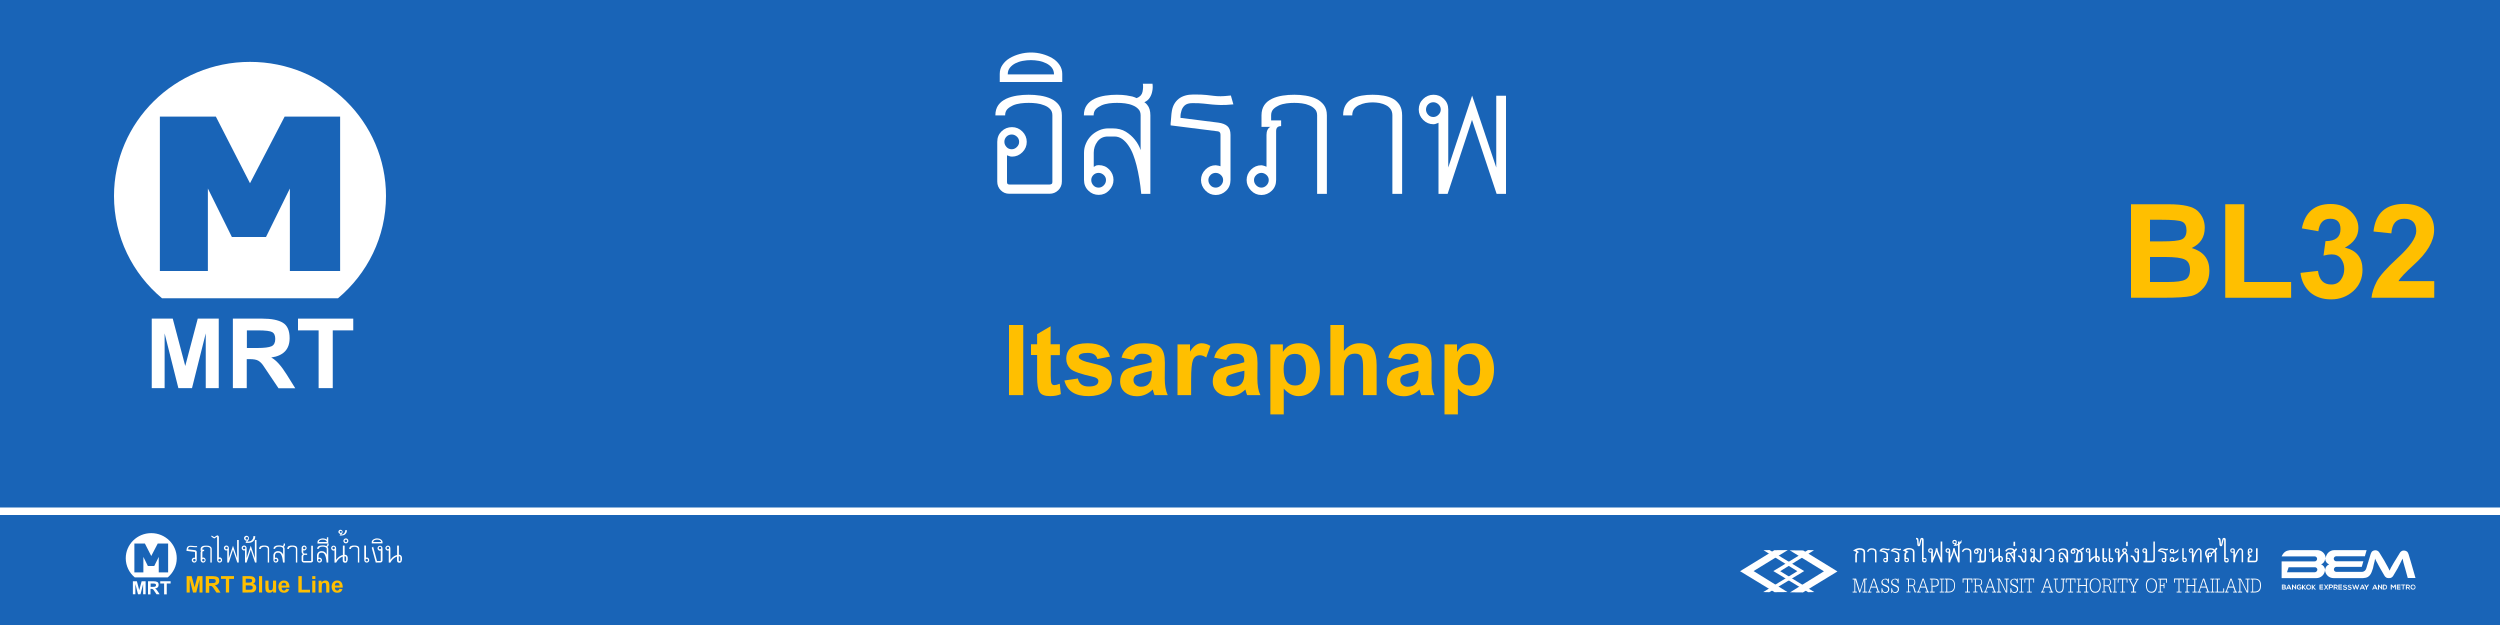 <?xml version="1.0" encoding="UTF-8" standalone="no"?>
<!-- Generator: Adobe Illustrator 21.1.0, SVG Export Plug-In . SVG Version: 6.00 Build 0)  -->

<svg
   xmlns:dc="http://purl.org/dc/elements/1.1/"
   xmlns:cc="http://creativecommons.org/ns#"
   xmlns:rdf="http://www.w3.org/1999/02/22-rdf-syntax-ns#"
   xmlns:svg="http://www.w3.org/2000/svg"
   xmlns="http://www.w3.org/2000/svg"
   xmlns:sodipodi="http://sodipodi.sourceforge.net/DTD/sodipodi-0.dtd"
   xmlns:inkscape="http://www.inkscape.org/namespaces/inkscape"
   version="1.1"
   id="Layer_1"
   x="0px"
   y="0px"
   viewBox="0 0 2000 500"
   style="enable-background:new 0 0 2000 500;"
   xml:space="preserve"
   sodipodi:docname="MRT BL32 Traditional station sign.svg"
   inkscape:version="0.92.4 (5da689c313, 2019-01-14)"><defs
   id="defs356" /><sodipodi:namedview
   pagecolor="#ffffff"
   bordercolor="#666666"
   borderopacity="1"
   objecttolerance="10"
   gridtolerance="10"
   guidetolerance="10"
   inkscape:pageopacity="0"
   inkscape:pageshadow="2"
   inkscape:window-width="640"
   inkscape:window-height="480"
   id="namedview354"
   showgrid="false"
   inkscape:zoom="0.1495"
   inkscape:cx="1000"
   inkscape:cy="250"
   inkscape:window-x="0"
   inkscape:window-y="0"
   inkscape:window-maximized="0"
   inkscape:current-layer="layer1_2_" />
<style
   type="text/css"
   id="style2">
	.st0{fill:#1964B7;}
	.st1{fill:#FFFFFF;}
	.st2{fill:#FFBF00;}
</style>
<rect
   class="st0"
   width="2000"
   height="500"
   id="rect4" />
<g
   id="g20">
	<path
   class="st1"
   d="M849.5,145.2c0,2.8-1,5.1-2.9,7c-2,1.9-4.3,2.8-6.9,2.8h-32.3c-2.7,0-4.9-0.9-6.8-2.8c-1.9-1.9-2.8-4.2-2.8-7   v-31.7c0-3.5,1.2-6.3,3.5-8.5c2.3-2.2,5.1-3.3,8.3-3.3c3.2,0,6,1.2,8.3,3.5s3.5,5.1,3.5,8.3c0,3.2-1.2,6-3.5,8.3s-5.1,3.5-8.3,3.5   c-1,0-1.9-0.2-2.7-0.6c-0.7-0.1-1.1-0.3-1.3-0.6v21.6c0,1.3,0.6,1.9,1.9,1.9h32.3c0.4,0,0.9-0.1,1.4-0.4c0.5-0.3,0.7-0.8,0.7-1.5   V92.3c0-2.1-0.6-3.8-1.8-5c-1.2-1.3-2.7-2.3-4.6-3c-1.9-0.8-3.9-1.3-6.1-1.6c-2.2-0.3-4.3-0.4-6.4-0.4s-4.3,0.1-6.5,0.4   c-2.2,0.3-4.3,0.8-6.1,1.6c-1.8,0.8-3.3,1.8-4.5,3c-1.2,1.3-1.8,2.9-1.8,5h-7.8c0-3.4,0.8-6.1,2.4-8.3c1.6-2.2,3.7-3.8,6.3-5   c2.6-1.2,5.5-2,8.6-2.5c3.1-0.5,6.3-0.7,9.3-0.7c3.1,0,6.2,0.2,9.3,0.7c3.2,0.5,6,1.3,8.6,2.5c2.6,1.2,4.7,2.9,6.3,5   c1.6,2.2,2.4,4.9,2.4,8.3V145.2z M815.3,113.5c0-1.7-0.6-3.1-1.8-4.2c-1.2-1.1-2.6-1.7-4.1-1.7c-1.7,0-3.1,0.6-4.2,1.7   c-1.1,1.1-1.7,2.5-1.7,4.2c0,1.5,0.6,2.9,1.7,4.1c1.1,1.2,2.5,1.8,4.2,1.8c1.5,0,2.9-0.6,4.1-1.8   C814.7,116.4,815.3,115.1,815.3,113.5z"
   id="path6" />
	<path
   class="st1"
   d="M799.8,65.6v-6.5c0-2.7,0.7-5.1,2.2-7.2c1.5-2.2,3.4-4,5.8-5.4c2.4-1.4,5-2.5,8-3.3c2.9-0.8,6-1.2,9-1.2   c3.1,0,6.1,0.4,9,1.2c2.9,0.8,5.6,1.9,8,3.3c2.4,1.4,4.3,3.2,5.8,5.4c1.5,2.2,2.2,4.6,2.2,7.2v6.5H799.8z M843.2,59.5   c0-2.1-0.6-3.8-1.7-5.3c-1.1-1.4-2.6-2.6-4.4-3.5c-1.8-0.9-3.8-1.6-6-2c-2.2-0.4-4.3-0.6-6.4-0.6s-4.3,0.2-6.5,0.6   c-2.2,0.4-4.2,1.1-6,2c-1.7,0.9-3.2,2.1-4.3,3.5c-1.1,1.4-1.7,3.1-1.7,5.3H843.2z"
   id="path8" />
	<path
   class="st1"
   d="M922,66.9c0.3,2.4,0.2,4.4-0.2,6.1c-0.3,1.7-0.9,3.4-1.9,5c-1,1.7-2.5,2.9-4.4,3.8c1,0.6,1.7,1.3,2.3,2.1   c1.7,2,2.5,4.8,2.5,8.4v62.8H913c-0.8-8.5-2.1-16.2-3.8-22.9c-0.7-2.8-1.6-5.6-2.6-8.3c-1-2.7-2.3-5.2-3.8-7.4   c-1.5-2.2-3.1-3.9-5-5.3c-1.9-1.3-4-2-6.2-2h-5.3c-3.6,0-6.4,1.4-8.4,4.1c-2,2.7-2.9,5.7-2.9,8.9v11.3c0.1-0.1,0.5-0.3,1.1-0.6   c0.7-0.6,1.7-0.8,2.9-0.8c3.4,0,6.2,1.2,8.4,3.5c2.2,2.3,3.4,5.1,3.4,8.3c0,3.2-1.2,6-3.5,8.4c-2.3,2.4-5.1,3.6-8.3,3.6   c-3.2,0-6-1.1-8.3-3.4c-2.3-2.2-3.5-5.1-3.5-8.6v-21.6c0-2.7,0.5-5.2,1.6-7.6c1-2.4,2.4-4.4,4.2-6.2c1.7-1.7,3.8-3.1,6.2-4.2   c2.4-1.1,4.9-1.6,7.6-1.6h3.1c4.3,0,7.9,0.9,10.8,2.7c2.9,1.8,5.2,3.9,7,6.1c2.2,2.7,3.8,5.5,4.8,8.6V92.3c0-2.1-0.6-3.8-1.8-5   c-1.2-1.3-2.7-2.3-4.5-3c-1.8-0.8-3.9-1.3-6.1-1.6c-2.2-0.3-4.4-0.4-6.5-0.4c-2.1,0-4.2,0.1-6.4,0.4c-2.2,0.3-4.2,0.8-6,1.6   c-1.8,0.8-3.3,1.8-4.5,3c-1.2,1.3-1.8,2.9-1.8,5h-7.8c0-3.4,0.8-6.1,2.4-8.3c1.6-2.2,3.7-3.8,6.2-5c2.5-1.2,5.4-2,8.5-2.5   c3.1-0.5,6.3-0.7,9.3-0.7c3.1,0,5.6,0.2,7.6,0.5c2,0.4,3.6,0.7,4.8,0.9c1.3,0.4,2.4,0.8,3.4,1.3c2.7-1,4.2-2.7,4.7-5   c0.5-2.4,0.6-4.5,0.3-6.5H922z M884.8,144c0-1.5-0.6-2.9-1.8-4c-1.2-1.1-2.6-1.7-4.1-1.7c-1.7,0-3.1,0.6-4.2,1.7   c-1.1,1.1-1.7,2.5-1.7,4c0,1.7,0.6,3.1,1.7,4.3c1.1,1.2,2.5,1.8,4.2,1.8c1.5,0,2.9-0.6,4.1-1.8C884.2,147.1,884.8,145.6,884.8,144z   "
   id="path10" />
	<path
   class="st1"
   d="M986.7,83.5c-4.3,0.4-7.8,0.6-10.3,0.5c-2.5-0.1-4.8-0.2-6.8-0.4c-2-0.2-4.2-0.5-6.5-0.7   c-2.3-0.3-5.4-0.4-9.1-0.4c-2.8,0-4.9,0.6-6.3,1.9c-1.4,1.3-2.3,2.9-2.7,4.8c-0.4,1.3-0.6,2.5-0.6,3.6v1.5l30.2,3.8   c3.2,0.4,5.7,1.4,7.3,2.8c1.7,1.5,2.5,3.8,2.5,7V144c0,3.5-1.2,6.4-3.5,8.6c-2.3,2.2-5.1,3.4-8.3,3.4c-3.2,0-6-1.2-8.3-3.6   c-2.3-2.4-3.5-5.2-3.5-8.4c0-3.2,1.2-6,3.5-8.3c2.3-2.3,5.1-3.5,8.3-3.5c0.3,0,1.1,0.1,2.5,0.4l1.3,0.4v-25.2   c0-1.5-0.6-2.4-1.9-2.7l-38-4.8c0-0.6,0-1.1,0-1.7c0-0.6,0.1-1.2,0.2-1.9c0.1-1.1,0.2-2.3,0.3-3.7c0.1-1.3,0.2-2.8,0.5-4.3   c0.7-4.1,2.5-7.2,5.4-9.6c2.9-2.3,6.8-3.5,11.9-3.5c4.6,0,8.1,0.1,10.4,0.4c2.3,0.3,4.3,0.5,6,0.7s3.4,0.3,5.3,0.3   c1.8,0,4.5-0.2,8.2-0.6L986.7,83.5z M978.5,144c0-1.5-0.6-2.9-1.8-4c-1.2-1.1-2.6-1.7-4.1-1.7c-1.7,0-3.1,0.6-4.2,1.7   c-1.1,1.1-1.7,2.5-1.7,4c0,1.7,0.6,3.1,1.7,4.3c1.1,1.2,2.5,1.8,4.2,1.8c1.5,0,2.9-0.6,4.1-1.8C977.9,147.1,978.5,145.6,978.5,144z   "
   id="path12" />
	<path
   class="st1"
   d="M1053.7,155.1V92.3c0-2.1-0.6-3.8-1.8-5c-1.2-1.3-2.7-2.3-4.4-3c-1.8-0.8-3.7-1.3-5.9-1.6   c-2.2-0.3-4.2-0.4-6.2-0.4c-2,0-4,0.1-6.2,0.4c-2.2,0.3-4.2,0.8-6,1.6c-1.8,0.8-3.3,1.8-4.5,3c-1.2,1.3-1.8,2.9-1.8,5v4h8v4.6   c-2.7,0-4,1.3-4,4V144c0,3.5-1.2,6.4-3.5,8.6c-2.3,2.2-5.1,3.4-8.3,3.4c-3.2,0-6-1.2-8.3-3.6c-2.3-2.4-3.5-5.2-3.5-8.4   c0-3.2,1.2-6,3.5-8.3c2.3-2.3,5.1-3.5,8.3-3.5c0.3,0,0.7,0.1,1.2,0.2c0.5,0.1,0.9,0.3,1.4,0.4c0.4,0.1,0.9,0.4,1.5,0.6v-25.4   c0-3.2,1-5.4,3.1-6.5h-7.1v-9.2c0-3.4,0.8-6.1,2.3-8.3c1.5-2.2,3.6-3.8,6.1-5c2.5-1.2,5.3-2,8.4-2.5c3.1-0.5,6.2-0.7,9.5-0.7   c2.9,0,5.9,0.2,9,0.7c3.1,0.5,5.9,1.3,8.4,2.5c2.5,1.2,4.6,2.9,6.2,5c1.6,2.2,2.4,4.9,2.4,8.3v62.8H1053.7z M1015,144   c0-1.5-0.6-2.9-1.8-4c-1.2-1.1-2.6-1.7-4.1-1.7c-1.5,0-2.9,0.6-4.1,1.7c-1.2,1.1-1.8,2.5-1.8,4c0,1.7,0.6,3.1,1.8,4.3   c1.2,1.2,2.6,1.8,4.1,1.8c1.5,0,2.9-0.6,4.1-1.8C1014.4,147.1,1015,145.6,1015,144z"
   id="path14" />
	<path
   class="st1"
   d="M1113.9,155.1V92.3c0-2.1-0.5-3.8-1.5-5.1c-1-1.3-2.2-2.4-3.8-3.1c-1.5-0.8-3.2-1.3-5-1.7   c-1.8-0.3-3.6-0.5-5.5-0.5c-1.8,0-3.7,0.2-5.6,0.5c-1.9,0.4-3.6,0.9-5.3,1.7c-1.6,0.8-2.9,1.8-3.9,3.1c-1,1.3-1.5,3-1.5,5.1h-7.3   c0-3.4,0.7-6.1,2-8.3c1.3-2.2,3.1-3.8,5.3-5c2.2-1.2,4.7-2,7.5-2.5c2.8-0.5,5.7-0.7,8.8-0.7c3.1,0,6,0.2,8.8,0.7   c2.8,0.5,5.3,1.3,7.5,2.5c2.2,1.2,3.9,2.9,5.3,5c1.3,2.2,2,4.9,2,8.3v62.8H1113.9z"
   id="path16" />
	<path
   class="st1"
   d="M1197.3,155.1l-19.7-59.2l-19.5,59.2h-7.3V98.2c-0.6,0.3-1,0.5-1.5,0.6c-0.8,0.4-1.7,0.6-2.5,0.6   c-3.2,0-6-1.2-8.3-3.5c-2.3-2.3-3.5-5.1-3.5-8.3c0-3.4,1.2-6.2,3.5-8.4c2.3-2.2,5.1-3.4,8.3-3.4c3.2,0,6,1.1,8.3,3.3   c2.3,2.2,3.5,5,3.5,8.5v46.4l19.1-57.5l19.3,57.5V76.6h7.8v78.5H1197.3z M1152.6,87.7c0-1.7-0.6-3.1-1.8-4.2   c-1.2-1.1-2.6-1.7-4.1-1.7c-1.7,0-3.1,0.6-4.2,1.7c-1.1,1.1-1.7,2.5-1.7,4.2c0,1.5,0.6,2.9,1.7,4.1c1.1,1.2,2.5,1.8,4.2,1.8   c1.5,0,2.9-0.6,4.1-1.8C1152,90.6,1152.6,89.2,1152.6,87.7z"
   id="path18" />
</g>
<g
   id="g42">
	<path
   class="st2"
   d="M807.2,316.1V260h11.4v56.1H807.2z"
   id="path22" />
	<path
   class="st2"
   d="M847.9,275.5v8.6h-7.3v16.3c0,3.3,0.2,5.4,0.6,6.3c0.4,0.9,1.2,1.4,2.3,1.4c1,0,2.5-0.4,4.3-1.1l0.9,8.3   c-2.5,1.1-5.3,1.6-8.5,1.6c-4.5,0-7.3-1.1-8.6-3.4c-1.3-2.2-1.9-6.2-1.9-11.9V284h-4.9v-8.6h4.9v-8.1l10.8-6.3v14.4H847.9z"
   id="path24" />
	<path
   class="st2"
   d="M851.5,304.4l10.8-1.6c0.9,4.3,3.8,6.4,8.7,6.4c5.1,0,7.7-1.5,7.7-4.4c0-1.6-1.5-2.8-4.4-3.4   c-9.9-2.2-15.9-4.3-18.1-6.5c-2.1-2.1-3.2-4.8-3.2-7.8c0-8.3,5.7-12.5,17.1-12.5c9.9,0,15.9,3.6,17.9,10.7l-10.1,1.9   c-0.9-3.2-3.4-4.9-7.6-4.9c-4.9,0-7.3,1.1-7.3,3.3c0,1.8,3.8,3.6,11.5,5.2c5.6,1.2,9.5,2.7,11.7,4.6s3.3,4.5,3.3,7.9   c0,4.5-1.8,7.9-5.4,10.2c-3.6,2.3-8,3.4-13,3.4C860.1,317,853.6,312.8,851.5,304.4z"
   id="path26" />
	<path
   class="st2"
   d="M906.9,287.9l-9.7-1.8c2.1-7.7,8-11.5,17.6-11.5c6.7,0,11.2,1.2,13.6,3.5c2.4,2.3,3.5,6.4,3.5,12.2l-0.1,12.5   c0,5.6,0.8,10,2.4,13.3h-10.6c-0.4-1.1-0.9-2.6-1.4-4.5c-3.7,3.6-7.9,5.4-12.6,5.4c-4,0-7.2-1.1-9.7-3.2c-2.5-2.2-3.8-5.1-3.8-8.7   c0-2.9,0.8-5.5,2.4-7.6c1.6-2.1,5.7-3.9,12.3-5.1c5.1-1,8.6-1.9,10.5-2.6v-1.1c0-3.8-2.4-5.7-7.3-5.7   C910.5,282.8,908.1,284.5,906.9,287.9z M921.3,296.6c-3.4,0.7-7.6,1.8-12.4,3.5c-1.4,1-2.1,2.2-2.1,3.8c0,1.8,0.6,3.1,1.9,4.1   c1.2,1,2.6,1.4,4.1,1.4c5.7,0,8.6-3.5,8.6-10.6V296.6z"
   id="path28" />
	<path
   class="st2"
   d="M952.8,316.1H942v-40.6h10v5.8c2.8-4.5,5.8-6.7,9.2-6.7c2.5,0,4.8,0.7,7.1,2.1L965,286c-1.8-1.2-3.5-1.8-5-1.8   c-2.7,0-4.6,1.3-5.6,3.8c-1,2.6-1.5,7.7-1.5,15.5V316.1z"
   id="path30" />
	<path
   class="st2"
   d="M981,287.9l-9.7-1.8c2.1-7.7,8-11.5,17.6-11.5c6.7,0,11.2,1.2,13.6,3.5c2.4,2.3,3.5,6.4,3.5,12.2l-0.1,12.5   c0,5.6,0.8,10,2.4,13.3h-10.6c-0.4-1.1-0.9-2.6-1.4-4.5c-3.7,3.6-7.9,5.4-12.6,5.4c-4,0-7.2-1.1-9.7-3.2c-2.5-2.2-3.8-5.1-3.8-8.7   c0-2.9,0.8-5.5,2.4-7.6c1.6-2.1,5.7-3.9,12.3-5.1c5.1-1,8.6-1.9,10.5-2.6v-1.1c0-3.8-2.4-5.7-7.3-5.7   C984.6,282.8,982.2,284.5,981,287.9z M995.4,296.6c-3.4,0.7-7.6,1.8-12.4,3.5c-1.4,1-2.1,2.2-2.1,3.8c0,1.8,0.6,3.1,1.9,4.1   c1.2,1,2.6,1.4,4.1,1.4c5.7,0,8.6-3.5,8.6-10.6V296.6z"
   id="path32" />
	<path
   class="st2"
   d="M1016.3,275.5h10v6c2.9-4.6,7.1-6.9,12.7-6.9c5.4,0,9.6,2,12.5,6.1s4.4,9,4.4,14.8c0,6.2-1.5,11.3-4.6,15.3   s-7.2,6.1-12.4,6.1c-4.3,0-8.2-2-11.9-6v20.6h-10.7V275.5z M1026.9,295.1c0,8.9,3.1,13.3,9.3,13.3c5.8,0,8.6-4.3,8.6-12.8   c0-8.4-3-12.5-8.9-12.5C1029.9,283.1,1026.9,287.1,1026.9,295.1z"
   id="path34" />
	<path
   class="st2"
   d="M1075.1,260v20.7c3.5-4.1,7.6-6.1,12.4-6.1c5.2,0,8.8,1.5,10.8,4.4c2,2.9,3,7.4,3,13.3v23.8h-10.8v-21.4   c0-4.7-0.4-7.8-1.3-9.4c-0.9-1.6-2.6-2.4-5.3-2.4c-5.9,0-8.8,4.3-8.8,13v20.3h-10.8V260H1075.1z"
   id="path36" />
	<path
   class="st2"
   d="M1120.3,287.9l-9.7-1.8c2.1-7.7,8-11.5,17.6-11.5c6.7,0,11.2,1.2,13.6,3.5s3.5,6.4,3.5,12.2l-0.1,12.5   c0,5.6,0.8,10,2.4,13.3H1137c-0.4-1.1-0.9-2.6-1.4-4.5c-3.7,3.6-7.9,5.4-12.6,5.4c-4,0-7.2-1.1-9.7-3.2c-2.5-2.2-3.8-5.1-3.8-8.7   c0-2.9,0.8-5.5,2.4-7.6c1.6-2.1,5.7-3.9,12.3-5.1c5.1-1,8.6-1.9,10.5-2.6v-1.1c0-3.8-2.4-5.7-7.3-5.7   C1123.9,282.8,1121.5,284.5,1120.3,287.9z M1134.7,296.6c-3.4,0.7-7.6,1.8-12.4,3.5c-1.4,1-2.1,2.2-2.1,3.8c0,1.8,0.6,3.1,1.9,4.1   s2.6,1.4,4.1,1.4c5.7,0,8.6-3.5,8.6-10.6V296.6z"
   id="path38" />
	<path
   class="st2"
   d="M1155.6,275.5h10v6c2.9-4.6,7.1-6.9,12.7-6.9c5.4,0,9.6,2,12.5,6.1s4.4,9,4.4,14.8c0,6.2-1.5,11.3-4.6,15.3   s-7.2,6.1-12.4,6.1c-4.3,0-8.2-2-11.9-6v20.6h-10.7V275.5z M1166.2,295.1c0,8.9,3.1,13.3,9.3,13.3c5.8,0,8.6-4.3,8.6-12.8   c0-8.4-3-12.5-8.9-12.5C1169.2,283.1,1166.2,287.1,1166.2,295.1z"
   id="path40" />
</g>
<rect
   y="406"
   class="st1"
   width="2000"
   height="6"
   id="rect44" />
<g
   id="g57">
	<g
   id="layer1"
   transform="translate(-247.5,-430.797)"
   inkscape:groupmode="layer"
   inkscape:label="Layer 1">
		<path
   id="path3004"
   inkscape:connector-curvature="0"
   class="st1"
   d="M447.5,480.3c-60.1,0-108.8,48.1-108.8,107.3    c0,32.8,14.9,62.2,38.4,81.8h140.8c23.5-19.7,38.4-49,38.4-81.8C556.3,528.3,507.6,480.3,447.5,480.3z" />
		<path
   id="path3804"
   inkscape:connector-curvature="0"
   class="st0"
   d="M375.4,647.5V524.1h44.8l27.3,53.3l27.7-53.3h44.4v123.5    h-40.2v-66l-19.1,38.8h-27.3l-19.2-38.8v66H375.4z" />
	</g>
	<g
   id="g55">
		<path
   class="st1"
   d="M121.4,310.5v-55.6h16.8l10,37.9l10-37.9h16.8v55.6h-10.4v-43.8l-11,43.8h-10.9l-11-43.8v43.8H121.4z"
   id="path49" />
		<path
   class="st1"
   d="M186.3,310.5v-55.6h23.6c7.3,0,12.8,1.1,16.4,3.3c3.6,2.2,5.4,6.3,5.4,12.3c0,8.9-4.9,14.1-14.7,15.5    c3.8,2,7.9,6.5,12.4,13.7l6.8,10.9h-13.4l-12.1-18c-1.2-1.8-2.5-3.1-4-4c-1.5-0.9-3.8-1.3-7-1.3h-2.3v23.2H186.3z M197.5,278.4    h8.3c5.6,0,9.4-0.5,11.4-1.4c2-0.9,3-2.9,3-5.8c0-2.8-0.8-4.6-2.4-5.5c-1.6-0.9-5.4-1.4-11.5-1.4h-8.8V278.4z"
   id="path51" />
		<path
   class="st1"
   d="M254.9,310.5v-46.2h-16.5v-9.4h44.2v9.4h-16.4v46.2H254.9z"
   id="path53" />
	</g>
</g>
<g
   id="g67">
	<path
   class="st2"
   d="M1704.9,163.4h29.8c12,0,19.9,1.8,23.6,5.5c3.7,3.7,5.5,8.1,5.5,13.3c0,7.6-3.5,13-10.5,16.2   c9.5,2.8,14.2,8.8,14.2,18.1c0,5.4-1.5,9.9-4.4,13.5c-2.9,3.6-6.3,5.9-10.1,6.8c-3.8,0.9-11.3,1.4-22.7,1.4h-25.5V163.4z    M1720,175.8v17.3h9.9c7.8,0,13-0.5,15.5-1.6c2.5-1.1,3.8-3.5,3.8-7.2c0-3.5-1.1-5.8-3.4-6.9c-2.2-1.1-8-1.6-17.2-1.6H1720z    M1720,205.6v20h14c7,0,11.7-0.6,14.2-1.9s3.8-3.9,3.8-8c0-3.9-1.3-6.6-4-8c-2.7-1.4-7.9-2.1-15.7-2.1H1720z"
   id="path59" />
	<path
   class="st2"
   d="M1780.2,238.2v-74.8h15.2v62.2h37.5v12.6H1780.2z"
   id="path61" />
	<path
   class="st2"
   d="M1840.4,218.3l14-1.6c0.9,7.2,4.4,10.9,10.6,10.9c3.4,0,6-1.3,7.7-3.8c1.8-2.5,2.7-5.4,2.7-8.6   c0-3-0.8-5.7-2.5-8.1c-1.7-2.4-4.2-3.6-7.5-3.6c-1.8,0-4,0.3-6.6,1l1.6-11.6c8,0,12-3.2,12-9.6c0-5.5-2.7-8.3-8.2-8.3   c-5.5,0-8.7,3.3-9.5,10l-13.2-2.3c2.6-13,10.3-19.5,23-19.5c6.6,0,11.9,1.9,16,5.8c4.1,3.9,6.2,8.3,6.2,13.4   c0,6.6-3.6,11.8-10.8,15.7c9.4,2.2,14.1,8.1,14.1,17.7c0,6.9-2.4,12.5-7.3,17c-4.9,4.4-10.8,6.7-17.8,6.7c-6.8,0-12.4-1.9-16.9-5.7   C1843.7,229.8,1841.1,224.7,1840.4,218.3z"
   id="path63" />
	<path
   class="st2"
   d="M1947.4,224.9v13.3h-50.2c0.4-4,1.8-8.3,4.1-12.8c2.3-4.5,7.8-10.7,16.5-18.7c10.2-9.3,15.2-16.6,15.2-21.8   c0-6.6-3.2-9.9-9.7-9.9c-6.3,0-9.7,3.9-10.2,11.7l-14.3-1.5c1.6-14.7,9.8-22.1,24.8-22.1c7,0,12.7,1.9,17.1,5.6s6.6,8.8,6.6,15.2   c0,9-5.5,18.3-16.4,28.1c-6.7,6.1-10.8,10.4-12.1,12.9H1947.4z"
   id="path65" />
</g>
<g
   id="g80">
	<g
   id="layer1_1_"
   transform="translate(-247.5,-430.797)"
   inkscape:groupmode="layer"
   inkscape:label="Layer 1">
		<path
   id="path3004_1_"
   inkscape:connector-curvature="0"
   class="st1"
   d="M368.5,857.3c-11.3,0-20.4,9-20.4,20.1    c0,6.1,2.8,11.7,7.2,15.3h26.4c4.4-3.7,7.2-9.2,7.2-15.3C388.9,866.3,379.8,857.3,368.5,857.3z" />
		<path
   id="path3804_1_"
   inkscape:connector-curvature="0"
   class="st0"
   d="M355,888.7v-23.1h8.4l5.1,10l5.2-10h8.3v23.1h-7.5v-12.4    l-3.6,7.3h-5.1l-3.6-7.3v12.4H355z" />
	</g>
	<g
   id="g78">
		<path
   class="st1"
   d="M106.3,475.5V465h3.2l1.9,7.1l1.9-7.1h3.2v10.4h-2v-8.2l-2.1,8.2h-2l-2.1-8.2v8.2H106.3z"
   id="path72" />
		<path
   class="st1"
   d="M118.4,475.5V465h4.4c1.4,0,2.4,0.2,3.1,0.6c0.7,0.4,1,1.2,1,2.3c0,1.7-0.9,2.6-2.8,2.9    c0.7,0.4,1.5,1.2,2.3,2.6l1.3,2h-2.5l-2.3-3.4c-0.2-0.3-0.5-0.6-0.8-0.7c-0.3-0.2-0.7-0.2-1.3-0.2h-0.4v4.4H118.4z M120.5,469.5    h1.6c1.1,0,1.8-0.1,2.1-0.3c0.4-0.2,0.6-0.5,0.6-1.1c0-0.5-0.2-0.9-0.5-1c-0.3-0.2-1-0.3-2.2-0.3h-1.6V469.5z"
   id="path74" />
		<path
   class="st1"
   d="M131.3,475.5v-8.7h-3.1V465h8.3v1.8h-3.1v8.7H131.3z"
   id="path76" />
	</g>
</g>
<g
   id="g122">
	<path
   class="st1"
   d="M157.9,437.7c-0.7,0.1-1.3,0.1-1.8,0.1c-0.4,0-0.8,0-1.2-0.1c-0.3,0-0.7-0.1-1.1-0.1s-0.9-0.1-1.6-0.1   c-0.5,0-0.8,0.1-1.1,0.3c-0.2,0.2-0.4,0.5-0.5,0.8c-0.1,0.2-0.1,0.4-0.1,0.6v0.3l5.2,0.6c0.6,0.1,1,0.2,1.3,0.5   c0.3,0.3,0.4,0.7,0.4,1.2v6.2c0,0.6-0.2,1.1-0.6,1.5s-0.9,0.6-1.4,0.6s-1-0.2-1.4-0.6s-0.6-0.9-0.6-1.4c0-0.6,0.2-1,0.6-1.4   c0.4-0.4,0.9-0.6,1.4-0.6c0,0,0.2,0,0.4,0.1l0.2,0.1v-4.3c0-0.3-0.1-0.4-0.3-0.5l-6.5-0.8c0-0.1,0-0.2,0-0.3s0-0.2,0-0.3   c0-0.2,0-0.4,0.1-0.6c0-0.2,0-0.5,0.1-0.7c0.1-0.7,0.4-1.2,0.9-1.6c0.5-0.4,1.2-0.6,2-0.6c0.8,0,1.4,0,1.8,0.1c0.4,0,0.7,0.1,1,0.1   c0.3,0,0.6,0.1,0.9,0.1c0.3,0,0.8,0,1.4-0.1L157.9,437.7z M156.5,448.1c0-0.3-0.1-0.5-0.3-0.7c-0.2-0.2-0.4-0.3-0.7-0.3   c-0.3,0-0.5,0.1-0.7,0.3c-0.2,0.2-0.3,0.4-0.3,0.7c0,0.3,0.1,0.5,0.3,0.7c0.2,0.2,0.4,0.3,0.7,0.3c0.3,0,0.5-0.1,0.7-0.3   C156.4,448.6,156.5,448.4,156.5,448.1z"
   id="path82" />
	<path
   class="st1"
   d="M168.3,450v-10.8c0-0.4-0.1-0.6-0.3-0.9c-0.2-0.2-0.5-0.4-0.8-0.5c-0.3-0.1-0.6-0.2-1-0.3s-0.7-0.1-1.1-0.1   c-0.3,0-0.7,0-1.1,0.1c-0.4,0-0.7,0.1-1,0.3c-0.3,0.1-0.6,0.3-0.8,0.5c-0.2,0.2-0.3,0.5-0.3,0.8v0.7h1.4v1.1h-0.7   c-0.2,0-0.4,0.1-0.5,0.2c-0.1,0.1-0.2,0.3-0.2,0.5v4.6l0.2-0.1c0.1,0,0.1,0,0.2-0.1c0.1,0,0.2,0,0.2,0c0.6,0,1,0.2,1.4,0.6   c0.4,0.4,0.6,0.9,0.6,1.4c0,0.6-0.2,1.1-0.6,1.5c-0.4,0.4-0.9,0.6-1.4,0.6c-0.6,0-1-0.2-1.4-0.6s-0.6-0.9-0.6-1.5V442   c0-0.3,0.1-0.6,0.2-0.9c0.1-0.3,0.3-0.4,0.6-0.5h-0.8v-1.3c0-0.6,0.1-1,0.4-1.4s0.6-0.7,1-0.9c0.4-0.2,0.9-0.3,1.4-0.4   c0.5-0.1,1.1-0.1,1.6-0.1c0.5,0,1.1,0,1.6,0.1c0.5,0.1,1,0.2,1.4,0.4s0.8,0.5,1.1,0.9c0.3,0.4,0.4,0.8,0.4,1.4V450H168.3z    M163.7,448.1c0-0.3-0.1-0.5-0.3-0.7c-0.2-0.2-0.4-0.3-0.7-0.3c-0.3,0-0.5,0.1-0.7,0.3c-0.2,0.2-0.3,0.4-0.3,0.7   c0,0.3,0.1,0.5,0.3,0.7c0.2,0.2,0.4,0.3,0.7,0.3c0.3,0,0.5-0.1,0.7-0.3C163.6,448.6,163.7,448.4,163.7,448.1z"
   id="path84" />
	<path
   class="st1"
   d="M177.7,448.1c0,0.6-0.2,1-0.6,1.4s-0.9,0.6-1.4,0.6c-0.6,0-1-0.2-1.4-0.6s-0.6-0.9-0.6-1.5v-18.6l-2.3,1.4   l-2.3-1.4l0.1-1l2.2,1.3l2.3-1.4c0.4,0,0.7,0.1,1,0.4c0.2,0.3,0.4,0.6,0.4,0.9v16.5l0.2-0.1c0.1,0,0.1,0,0.2-0.1c0.1,0,0.2,0,0.2,0   c0.6,0,1,0.2,1.4,0.6C177.5,447.1,177.7,447.5,177.7,448.1z M176.7,448.1c0-0.3-0.1-0.5-0.3-0.7c-0.2-0.2-0.4-0.3-0.7-0.3   c-0.3,0-0.5,0.1-0.7,0.3c-0.2,0.2-0.3,0.4-0.3,0.7c0,0.3,0.1,0.5,0.3,0.7c0.2,0.2,0.4,0.3,0.7,0.3c0.3,0,0.5-0.1,0.7-0.3   C176.6,448.6,176.7,448.4,176.7,448.1z"
   id="path86" />
	<path
   class="st1"
   d="M189.8,450l-3.4-10.2l-3.3,10.2h-1.3v-9.8c-0.1,0-0.2,0.1-0.3,0.1c-0.1,0-0.2,0-0.2,0.1c-0.1,0-0.2,0-0.2,0   c-0.6,0-1-0.1-1.4-0.6c-0.4-0.4-0.6-0.9-0.6-1.4c0-0.6,0.2-1,0.6-1.4c0.4-0.4,0.9-0.6,1.4-0.6c0.6,0,1,0.2,1.4,0.6s0.6,0.9,0.6,1.5   v8l3.3-9.9l3.3,9.9V432h1.3v18H189.8z M182.2,438.4c0-0.3-0.1-0.5-0.3-0.7c-0.2-0.2-0.4-0.3-0.7-0.3c-0.3,0-0.5,0.1-0.7,0.3   c-0.2,0.2-0.3,0.4-0.3,0.7c0,0.3,0.1,0.5,0.3,0.7s0.4,0.3,0.7,0.3c0.3,0,0.5-0.1,0.7-0.3C182.1,438.9,182.2,438.7,182.2,438.4z"
   id="path88" />
	<path
   class="st1"
   d="M204,450l-3.4-10.2l-3.3,10.2H196v-9.8c-0.1,0-0.2,0.1-0.3,0.1c-0.1,0-0.2,0-0.2,0.1c-0.1,0-0.2,0-0.2,0   c-0.6,0-1-0.1-1.4-0.6c-0.4-0.4-0.6-0.9-0.6-1.4c0-0.6,0.2-1,0.6-1.4c0.4-0.4,0.9-0.6,1.4-0.6c0.6,0,1,0.2,1.4,0.6s0.6,0.9,0.6,1.5   v8l3.3-9.9l3.3,9.9V432h1.3v18H204z M196.3,438.4c0-0.3-0.1-0.5-0.3-0.7c-0.2-0.2-0.4-0.3-0.7-0.3c-0.3,0-0.5,0.1-0.7,0.3   c-0.2,0.2-0.3,0.4-0.3,0.7c0,0.3,0.1,0.5,0.3,0.7s0.4,0.3,0.7,0.3c0.3,0,0.5-0.1,0.7-0.3C196.2,438.9,196.3,438.7,196.3,438.4z"
   id="path90" />
	<path
   class="st1"
   d="M204.2,429.1c0,1.1-0.2,2-0.6,2.6c-0.4,0.7-0.9,1.2-1.4,1.6c-0.6,0.4-1.1,0.6-1.7,0.8   c-0.6,0.1-1.1,0.2-1.5,0.2h-2.4v-0.8c0.2-0.1,0.3-0.2,0.4-0.3c0.1-0.1,0.2-0.2,0.3-0.3c0,0,0.1-0.1,0.1-0.2c0-0.1,0.1-0.1,0.1-0.2   c0,0-0.1,0-0.1,0c0,0-0.2,0-0.5,0c-0.1,0-0.3,0-0.5-0.1c-0.2-0.1-0.4-0.2-0.5-0.4c-0.2-0.2-0.3-0.4-0.5-0.6   c-0.1-0.2-0.2-0.5-0.2-0.8c0-0.6,0.2-1,0.6-1.4c0.4-0.4,0.9-0.6,1.4-0.6c0.6,0,1,0.2,1.4,0.6c0.4,0.4,0.6,0.9,0.6,1.4   c0,0.3-0.1,0.7-0.2,1s-0.3,0.6-0.5,0.8c-0.2,0.3-0.5,0.6-0.7,0.8h1.3c0.2,0,0.6-0.1,1-0.2c0.4-0.1,0.8-0.3,1.2-0.7   c0.4-0.3,0.7-0.8,1-1.3c0.3-0.6,0.4-1.2,0.4-2.1H204.2z M198.5,430.7c0-0.3-0.1-0.6-0.3-0.8c-0.2-0.2-0.4-0.3-0.7-0.3   s-0.5,0.1-0.8,0.3c-0.2,0.2-0.3,0.5-0.3,0.8s0.1,0.5,0.3,0.7c0.2,0.2,0.5,0.3,0.8,0.3c0.3,0,0.5-0.1,0.7-0.3   C198.4,431.2,198.5,431,198.5,430.7z"
   id="path92" />
	<path
   class="st1"
   d="M214.2,450v-10.8c0-0.4-0.1-0.7-0.3-0.9c-0.2-0.2-0.4-0.4-0.6-0.5s-0.6-0.2-0.9-0.3c-0.3-0.1-0.6-0.1-0.9-0.1   c-0.3,0-0.6,0-1,0.1s-0.6,0.2-0.9,0.3c-0.3,0.1-0.5,0.3-0.7,0.5c-0.2,0.2-0.3,0.5-0.3,0.9h-1.3c0-0.6,0.1-1,0.3-1.4   c0.2-0.4,0.5-0.7,0.9-0.9c0.4-0.2,0.8-0.3,1.3-0.4c0.5-0.1,1-0.1,1.5-0.1c0.5,0,1,0,1.5,0.1c0.5,0.1,0.9,0.2,1.3,0.4   c0.4,0.2,0.7,0.5,0.9,0.9c0.2,0.4,0.3,0.8,0.3,1.4V450H214.2z"
   id="path94" />
	<path
   class="st1"
   d="M228,434.9c0,0.4,0,0.8,0,1c0,0.3-0.2,0.6-0.3,0.9s-0.4,0.5-0.8,0.6c0.2,0.1,0.3,0.2,0.4,0.4   c0.3,0.3,0.4,0.8,0.4,1.4V450h-1.3c-0.1-1.5-0.4-2.8-0.6-3.9c-0.1-0.5-0.3-1-0.4-1.4c-0.2-0.5-0.4-0.9-0.6-1.3   c-0.3-0.4-0.5-0.7-0.9-0.9c-0.3-0.2-0.7-0.3-1.1-0.3h-0.9c-0.6,0-1.1,0.2-1.4,0.7c-0.3,0.5-0.5,1-0.5,1.5v1.9c0,0,0.1-0.1,0.2-0.1   c0.1-0.1,0.3-0.1,0.5-0.1c0.6,0,1.1,0.2,1.4,0.6c0.4,0.4,0.6,0.9,0.6,1.4c0,0.6-0.2,1-0.6,1.4s-0.9,0.6-1.4,0.6   c-0.6,0-1-0.2-1.4-0.6s-0.6-0.9-0.6-1.5v-3.7c0-0.5,0.1-0.9,0.3-1.3c0.2-0.4,0.4-0.8,0.7-1.1c0.3-0.3,0.7-0.5,1.1-0.7   c0.4-0.2,0.8-0.3,1.3-0.3h0.5c0.7,0,1.4,0.2,1.9,0.5c0.5,0.3,0.9,0.7,1.2,1c0.4,0.5,0.7,0.9,0.8,1.5v-4.8c0-0.4-0.1-0.6-0.3-0.9   c-0.2-0.2-0.5-0.4-0.8-0.5c-0.3-0.1-0.7-0.2-1-0.3c-0.4,0-0.8-0.1-1.1-0.1c-0.4,0-0.7,0-1.1,0.1c-0.4,0-0.7,0.1-1,0.3   c-0.3,0.1-0.6,0.3-0.8,0.5c-0.2,0.2-0.3,0.5-0.3,0.9h-1.3c0-0.6,0.1-1,0.4-1.4s0.6-0.7,1.1-0.9c0.4-0.2,0.9-0.3,1.5-0.4   c0.5-0.1,1.1-0.1,1.6-0.1s1,0,1.3,0.1c0.3,0.1,0.6,0.1,0.8,0.2c0.2,0.1,0.4,0.1,0.6,0.2c0.5-0.2,0.7-0.5,0.8-0.9   c0.1-0.4,0.1-0.8,0.1-1.1H228z M221.6,448.1c0-0.3-0.1-0.5-0.3-0.7c-0.2-0.2-0.4-0.3-0.7-0.3c-0.3,0-0.5,0.1-0.7,0.3   c-0.2,0.2-0.3,0.4-0.3,0.7c0,0.3,0.1,0.5,0.3,0.7c0.2,0.2,0.4,0.3,0.7,0.3c0.3,0,0.5-0.1,0.7-0.3   C221.5,448.6,221.6,448.4,221.6,448.1z"
   id="path96" />
	<path
   class="st1"
   d="M236.7,450v-10.8c0-0.4-0.1-0.7-0.3-0.9c-0.2-0.2-0.4-0.4-0.6-0.5s-0.6-0.2-0.9-0.3c-0.3-0.1-0.6-0.1-0.9-0.1   c-0.3,0-0.6,0-1,0.1s-0.6,0.2-0.9,0.3c-0.3,0.1-0.5,0.3-0.7,0.5c-0.2,0.2-0.3,0.5-0.3,0.9h-1.3c0-0.6,0.1-1,0.3-1.4   c0.2-0.4,0.5-0.7,0.9-0.9c0.4-0.2,0.8-0.3,1.3-0.4c0.5-0.1,1-0.1,1.5-0.1c0.5,0,1,0,1.5,0.1c0.5,0.1,0.9,0.2,1.3,0.4   c0.4,0.2,0.7,0.5,0.9,0.9c0.2,0.4,0.3,0.8,0.3,1.4V450H236.7z"
   id="path98" />
	<path
   class="st1"
   d="M250.5,448.3c0,0.5-0.2,0.9-0.5,1.2c-0.3,0.3-0.7,0.5-1.2,0.5H243c-0.5,0-0.8-0.2-1.2-0.5   c-0.3-0.3-0.5-0.7-0.5-1.2V445c0-0.3,0.1-0.6,0.2-0.8c0.1-0.2,0.3-0.4,0.4-0.5c0.2-0.1,0.4-0.3,0.6-0.4c-0.3-0.1-0.5-0.2-0.6-0.4   c-0.1-0.1-0.3-0.3-0.4-0.6c-0.1-0.2-0.2-0.5-0.2-0.9v-3c0-0.6,0.2-1.1,0.6-1.4c0.4-0.4,0.9-0.6,1.4-0.6c0.6,0,1,0.2,1.4,0.6   c0.4,0.4,0.6,0.9,0.6,1.4s-0.2,1-0.6,1.4c-0.4,0.4-0.9,0.6-1.4,0.6c-0.2,0-0.3,0-0.5-0.1c-0.1,0-0.1-0.1-0.2-0.1v1.4   c0,0.4,0.1,0.7,0.3,0.9c0.2,0.2,0.4,0.3,0.6,0.3h2.2v1.1h-2.2c-0.2,0-0.4,0.1-0.6,0.4c-0.2,0.3-0.3,0.6-0.3,0.9v3.3   c0,0.1,0,0.2,0,0.2c0,0.1,0.1,0.1,0.3,0.1h5.8c0.1,0,0.1,0,0.2-0.1c0.1,0,0.1-0.1,0.1-0.3v-11.8h1.3V448.3z M244.4,438.4   c0-0.3-0.1-0.5-0.3-0.7c-0.2-0.2-0.4-0.3-0.7-0.3c-0.3,0-0.5,0.1-0.7,0.3c-0.2,0.2-0.3,0.4-0.3,0.7c0,0.3,0.1,0.5,0.3,0.7   c0.2,0.2,0.4,0.3,0.7,0.3c0.3,0,0.5-0.1,0.7-0.3C244.3,438.9,244.4,438.7,244.4,438.4z"
   id="path100" />
	<path
   class="st1"
   d="M262.9,434.9c0,0.4,0,0.8,0,1c0,0.3-0.2,0.6-0.3,0.9s-0.4,0.5-0.8,0.6c0.2,0.1,0.3,0.2,0.4,0.4   c0.3,0.3,0.4,0.8,0.4,1.4V450h-1.3c-0.1-1.5-0.4-2.8-0.6-3.9c-0.1-0.5-0.3-1-0.4-1.4c-0.2-0.5-0.4-0.9-0.6-1.3   c-0.3-0.4-0.5-0.7-0.9-0.9c-0.3-0.2-0.7-0.3-1.1-0.3h-0.9c-0.6,0-1.1,0.2-1.4,0.7c-0.3,0.5-0.5,1-0.5,1.5v1.9c0,0,0.1-0.1,0.2-0.1   c0.1-0.1,0.3-0.1,0.5-0.1c0.6,0,1.1,0.2,1.4,0.6c0.4,0.4,0.6,0.9,0.6,1.4c0,0.6-0.2,1-0.6,1.4s-0.9,0.6-1.4,0.6   c-0.6,0-1-0.2-1.4-0.6s-0.6-0.9-0.6-1.5v-3.7c0-0.5,0.1-0.9,0.3-1.3c0.2-0.4,0.4-0.8,0.7-1.1c0.3-0.3,0.7-0.5,1.1-0.7   c0.4-0.2,0.8-0.3,1.3-0.3h0.5c0.7,0,1.4,0.2,1.9,0.5c0.5,0.3,0.9,0.7,1.2,1c0.4,0.5,0.7,0.9,0.8,1.5v-4.8c0-0.4-0.1-0.6-0.3-0.9   c-0.2-0.2-0.5-0.4-0.8-0.5c-0.3-0.1-0.7-0.2-1-0.3c-0.4,0-0.8-0.1-1.1-0.1c-0.4,0-0.7,0-1.1,0.1c-0.4,0-0.7,0.1-1,0.3   c-0.3,0.1-0.6,0.3-0.8,0.5c-0.2,0.2-0.3,0.5-0.3,0.9h-1.3c0-0.6,0.1-1,0.4-1.4s0.6-0.7,1.1-0.9c0.4-0.2,0.9-0.3,1.5-0.4   c0.5-0.1,1.1-0.1,1.6-0.1s1,0,1.3,0.1c0.3,0.1,0.6,0.1,0.8,0.2c0.2,0.1,0.4,0.1,0.6,0.2c0.5-0.2,0.7-0.5,0.8-0.9   c0.1-0.4,0.1-0.8,0.1-1.1H262.9z M256.5,448.1c0-0.3-0.1-0.5-0.3-0.7c-0.2-0.2-0.4-0.3-0.7-0.3c-0.3,0-0.5,0.1-0.7,0.3   c-0.2,0.2-0.3,0.4-0.3,0.7c0,0.3,0.1,0.5,0.3,0.7c0.2,0.2,0.4,0.3,0.7,0.3c0.3,0,0.5-0.1,0.7-0.3   C256.4,448.6,256.5,448.4,256.5,448.1z"
   id="path102" />
	<path
   class="st1"
   d="M254,434.7v-1.1c0-0.5,0.1-0.9,0.4-1.2c0.3-0.4,0.6-0.7,1-0.9c0.4-0.2,0.9-0.4,1.4-0.6c0.5-0.1,1-0.2,1.5-0.2   c0.5,0,1,0.1,1.4,0.2s0.7,0.2,1,0.3c0.3,0.1,0.6,0.3,0.8,0.5v-1.9h1.1v5H254z M261.4,433.6c0-0.4-0.1-0.7-0.3-0.9   c-0.2-0.2-0.4-0.4-0.8-0.6c-0.3-0.2-0.7-0.3-1-0.3c-0.4-0.1-0.7-0.1-1.1-0.1s-0.7,0-1.1,0.1c-0.4,0.1-0.7,0.2-1,0.3   c-0.3,0.2-0.5,0.4-0.7,0.6c-0.2,0.2-0.3,0.5-0.3,0.9H261.4z"
   id="path104" />
	<path
   class="st1"
   d="M278.1,447.9c0,0.6-0.2,1.1-0.5,1.6c-0.3,0.5-0.8,0.7-1.4,0.7c-0.5,0-1-0.1-1.4-0.4s-0.6-0.8-0.6-1.5v-3   c-0.3,0-0.6,0.1-0.9,0.3c-0.3,0.1-0.6,0.3-0.9,0.5c-0.5,0.3-1.1,0.8-1.7,1.4c-0.6,0.6-1.2,1.5-1.8,2.6h-1.3v-9.8   c-0.1,0-0.2,0.1-0.3,0.1c-0.1,0.1-0.3,0.1-0.4,0.1c-0.6,0-1-0.2-1.4-0.6c-0.4-0.4-0.6-0.9-0.6-1.4s0.2-1,0.6-1.4   c0.4-0.4,0.9-0.6,1.4-0.6c0.6,0,1,0.2,1.4,0.6s0.6,0.9,0.6,1.5v9.3c0.4-0.6,0.9-1.2,1.4-1.7c0.5-0.4,1-0.9,1.7-1.3   c0.6-0.4,1.4-0.7,2.3-0.9v-7.5h1.4v7.3c0.9,0,1.5,0.3,1.9,0.8c0.4,0.5,0.6,1.1,0.6,1.7V447.9z M267.9,438.4c0-0.3-0.1-0.5-0.3-0.7   c-0.2-0.2-0.4-0.3-0.7-0.3c-0.3,0-0.5,0.1-0.7,0.3c-0.2,0.2-0.3,0.4-0.3,0.7c0,0.3,0.1,0.5,0.3,0.7c0.2,0.2,0.4,0.3,0.7,0.3   c0.3,0,0.5-0.1,0.7-0.3C267.8,438.9,267.9,438.7,267.9,438.4z M276.9,446.1c0-0.3-0.1-0.5-0.3-0.8c-0.2-0.3-0.5-0.4-1-0.3v3.3   c0,0.2,0.1,0.4,0.2,0.5c0.1,0.1,0.3,0.2,0.5,0.2c0.4,0,0.6-0.2,0.6-0.7V446.1z"
   id="path106" />
	<path
   class="st1"
   d="M278.7,432.7c0,0.6-0.2,1-0.6,1.4c-0.4,0.4-0.9,0.6-1.4,0.6c-0.6,0-1-0.2-1.4-0.6c-0.4-0.4-0.6-0.9-0.6-1.4   c0-0.6,0.2-1,0.6-1.4c0.4-0.4,0.9-0.6,1.4-0.6c0.6,0,1,0.2,1.4,0.6C278.5,431.7,278.7,432.2,278.7,432.7z M277.7,432.7   c0-0.3-0.1-0.5-0.3-0.7c-0.2-0.2-0.4-0.3-0.7-0.3c-0.3,0-0.5,0.1-0.7,0.3c-0.2,0.2-0.3,0.4-0.3,0.7c0,0.3,0.1,0.5,0.3,0.7   c0.2,0.2,0.4,0.3,0.7,0.3c0.3,0,0.5-0.1,0.7-0.3C277.6,433.3,277.7,433,277.7,432.7z"
   id="path108" />
	<path
   class="st1"
   d="M277.5,424.2c0,0.9-0.1,1.6-0.5,2.1c-0.3,0.6-0.7,1-1.1,1.3c-0.4,0.3-0.8,0.5-1.3,0.6   c-0.5,0.1-0.8,0.2-1.2,0.2h-1.6V428c0,0,0.1-0.1,0.2-0.2c0.1-0.1,0.2-0.2,0.3-0.3c0,0,0.1-0.1,0.1-0.2c0-0.1,0.1-0.1,0.1-0.2h-0.2   c-0.4,0-0.8-0.2-1.1-0.5c-0.3-0.3-0.5-0.7-0.5-1.1c0-0.5,0.2-0.8,0.5-1.2c0.3-0.3,0.7-0.5,1.2-0.5c0.5,0,0.8,0.2,1.2,0.5   c0.3,0.3,0.5,0.7,0.5,1.2c0,0.3-0.1,0.5-0.2,0.8c-0.1,0.3-0.2,0.5-0.4,0.7c-0.2,0.3-0.4,0.5-0.5,0.6h0.5c0.2,0,0.5-0.1,0.8-0.2   c0.3-0.1,0.6-0.3,0.9-0.6c0.3-0.3,0.5-0.6,0.7-1c0.2-0.4,0.3-1,0.3-1.7H277.5z M273.5,425.5c0-0.2-0.1-0.4-0.3-0.6   c-0.2-0.2-0.4-0.2-0.6-0.2c-0.2,0-0.4,0.1-0.6,0.2c-0.2,0.2-0.2,0.3-0.2,0.6c0,0.2,0.1,0.4,0.2,0.6c0.2,0.2,0.4,0.2,0.6,0.2   c0.2,0,0.4-0.1,0.6-0.2C273.4,426,273.5,425.8,273.5,425.5z"
   id="path110" />
	<path
   class="st1"
   d="M286.3,450v-10.8c0-0.4-0.1-0.7-0.3-0.9c-0.2-0.2-0.4-0.4-0.6-0.5s-0.6-0.2-0.9-0.3c-0.3-0.1-0.6-0.1-0.9-0.1   c-0.3,0-0.6,0-1,0.1s-0.6,0.2-0.9,0.3c-0.3,0.1-0.5,0.3-0.7,0.5c-0.2,0.2-0.3,0.5-0.3,0.9h-1.3c0-0.6,0.1-1,0.3-1.4   c0.2-0.4,0.5-0.7,0.9-0.9c0.4-0.2,0.8-0.3,1.3-0.4c0.5-0.1,1-0.1,1.5-0.1c0.5,0,1,0,1.5,0.1c0.5,0.1,0.9,0.2,1.3,0.4   c0.4,0.2,0.7,0.5,0.9,0.9c0.2,0.4,0.3,0.8,0.3,1.4V450H286.3z"
   id="path112" />
	<path
   class="st1"
   d="M295.4,448.1c0,0.6-0.2,1-0.6,1.4s-0.9,0.6-1.4,0.6c-0.6,0-1-0.2-1.4-0.6s-0.6-0.9-0.6-1.5v-11.6h1.4v9.8   l0.2-0.1c0.1,0,0.1,0,0.2-0.1c0.1,0,0.1,0,0.2,0c0.6,0,1,0.2,1.4,0.6C295.2,447.1,295.4,447.5,295.4,448.1z M294.4,448.1   c0-0.3-0.1-0.5-0.3-0.7c-0.2-0.2-0.4-0.3-0.7-0.3c-0.3,0-0.5,0.1-0.7,0.3c-0.2,0.2-0.3,0.4-0.3,0.7c0,0.3,0.1,0.5,0.3,0.7   c0.2,0.2,0.4,0.3,0.7,0.3c0.3,0,0.5-0.1,0.7-0.3C294.3,448.6,294.4,448.4,294.4,448.1z"
   id="path114" />
	<path
   class="st1"
   d="M306,448.3c0,0.5-0.2,0.9-0.5,1.2c-0.3,0.3-0.7,0.5-1.2,0.5h-3.7l-3.2-11.8l1.1-0.9l3.1,11.5h2.7   c0.2,0,0.3-0.1,0.3-0.3v-8.1c0,0-0.1,0.1-0.2,0.1c-0.1,0.1-0.3,0.1-0.4,0.1c-0.6,0-1-0.2-1.4-0.6c-0.4-0.4-0.6-0.9-0.6-1.4   s0.2-1,0.6-1.4c0.4-0.4,0.9-0.6,1.4-0.6c0.6,0,1,0.2,1.4,0.6s0.6,0.9,0.6,1.5V448.3z M305,438.4c0-0.3-0.1-0.5-0.3-0.7   c-0.2-0.2-0.4-0.3-0.7-0.3c-0.3,0-0.5,0.1-0.7,0.3c-0.2,0.2-0.3,0.4-0.3,0.7c0,0.3,0.1,0.5,0.3,0.7c0.2,0.2,0.4,0.3,0.7,0.3   c0.3,0,0.5-0.1,0.7-0.3C304.9,438.9,305,438.7,305,438.4z"
   id="path116" />
	<path
   class="st1"
   d="M297.4,434.7v-1.1c0-0.5,0.1-0.9,0.4-1.2c0.3-0.4,0.6-0.7,1-0.9c0.4-0.2,0.9-0.4,1.4-0.6s1-0.2,1.5-0.2   s1,0.1,1.5,0.2s1,0.3,1.4,0.6c0.4,0.2,0.7,0.5,1,0.9c0.3,0.4,0.4,0.8,0.4,1.2v1.1H297.4z M304.9,433.6c0-0.4-0.1-0.7-0.3-0.9   c-0.2-0.2-0.4-0.4-0.8-0.6c-0.3-0.2-0.7-0.3-1-0.3c-0.4-0.1-0.7-0.1-1.1-0.1c-0.4,0-0.7,0-1.1,0.1c-0.4,0.1-0.7,0.2-1,0.3   c-0.3,0.2-0.5,0.4-0.7,0.6c-0.2,0.2-0.3,0.5-0.3,0.9H304.9z"
   id="path118" />
	<path
   class="st1"
   d="M321.5,447.9c0,0.6-0.2,1.1-0.5,1.6c-0.3,0.5-0.8,0.7-1.4,0.7c-0.5,0-1-0.1-1.4-0.4s-0.6-0.8-0.6-1.5v-3   c-0.3,0-0.6,0.1-0.9,0.3c-0.3,0.1-0.6,0.3-0.9,0.5c-0.5,0.3-1.1,0.8-1.7,1.4c-0.6,0.6-1.2,1.5-1.8,2.6H311v-9.8   c-0.1,0-0.2,0.1-0.3,0.1c-0.1,0.1-0.3,0.1-0.4,0.1c-0.6,0-1-0.2-1.4-0.6c-0.4-0.4-0.6-0.9-0.6-1.4s0.2-1,0.6-1.4   c0.4-0.4,0.9-0.6,1.4-0.6c0.6,0,1,0.2,1.4,0.6s0.6,0.9,0.6,1.5v9.3c0.4-0.6,0.9-1.2,1.4-1.7c0.5-0.4,1-0.9,1.7-1.3   c0.6-0.4,1.4-0.7,2.3-0.9v-7.5h1.4v7.3c0.9,0,1.5,0.3,1.9,0.8c0.4,0.5,0.6,1.1,0.6,1.7V447.9z M311.3,438.4c0-0.3-0.1-0.5-0.3-0.7   c-0.2-0.2-0.4-0.3-0.7-0.3c-0.3,0-0.5,0.1-0.7,0.3c-0.2,0.2-0.3,0.4-0.3,0.7c0,0.3,0.1,0.5,0.3,0.7c0.2,0.2,0.4,0.3,0.7,0.3   c0.3,0,0.5-0.1,0.7-0.3C311.2,438.9,311.3,438.7,311.3,438.4z M320.3,446.1c0-0.3-0.1-0.5-0.3-0.8c-0.2-0.3-0.5-0.4-1-0.3v3.3   c0,0.2,0.1,0.4,0.2,0.5c0.1,0.1,0.3,0.2,0.5,0.2c0.4,0,0.6-0.2,0.6-0.7V446.1z"
   id="path120" />
</g>
<g
   id="g146">
	<path
   class="st2"
   d="M149.3,474v-13.1h4l2.4,8.9l2.3-8.9h4V474h-2.4v-10.3l-2.6,10.3h-2.6l-2.6-10.3V474H149.3z"
   id="path124" />
	<path
   class="st2"
   d="M164.6,474v-13.1h5.6c1.7,0,3,0.3,3.9,0.8c0.9,0.5,1.3,1.5,1.3,2.9c0,2.1-1.2,3.3-3.5,3.7   c0.9,0.5,1.9,1.5,2.9,3.2l1.6,2.6h-3.2l-2.8-4.2c-0.3-0.4-0.6-0.7-0.9-0.9c-0.3-0.2-0.9-0.3-1.6-0.3h-0.5v5.5H164.6z M167.2,466.5   h2c1.3,0,2.2-0.1,2.7-0.3c0.5-0.2,0.7-0.7,0.7-1.4c0-0.6-0.2-1.1-0.6-1.3s-1.3-0.3-2.7-0.3h-2.1V466.5z"
   id="path126" />
	<path
   class="st2"
   d="M180.7,474v-10.9h-3.9v-2.2h10.4v2.2h-3.9V474H180.7z"
   id="path128" />
	<path
   class="st2"
   d="M194,460.9h5.2c2.1,0,3.5,0.3,4.1,1c0.6,0.6,1,1.4,1,2.3c0,1.3-0.6,2.3-1.8,2.8c1.7,0.5,2.5,1.5,2.5,3.2   c0,0.9-0.3,1.7-0.8,2.4c-0.5,0.6-1.1,1-1.8,1.2c-0.7,0.2-2,0.2-4,0.2H194V460.9z M196.6,463.1v3h1.7c1.4,0,2.3-0.1,2.7-0.3   c0.4-0.2,0.7-0.6,0.7-1.3c0-0.6-0.2-1-0.6-1.2c-0.4-0.2-1.4-0.3-3-0.3H196.6z M196.6,468.3v3.5h2.4c1.2,0,2.1-0.1,2.5-0.3   s0.7-0.7,0.7-1.4c0-0.7-0.2-1.2-0.7-1.4c-0.5-0.3-1.4-0.4-2.8-0.4H196.6z"
   id="path130" />
	<path
   class="st2"
   d="M207.2,474v-13.1h2.5V474H207.2z"
   id="path132" />
	<path
   class="st2"
   d="M218.5,474v-1.4c-0.7,1.1-1.8,1.6-3.1,1.6c-2.1,0-3.1-1.2-3.1-3.7v-6h2.5v4.3c0,1.4,0.1,2.3,0.3,2.7   s0.6,0.7,1.3,0.7c0.8,0,1.3-0.2,1.6-0.7c0.3-0.5,0.4-1.5,0.4-3v-4h2.5v9.5H218.5z"
   id="path134" />
	<path
   class="st2"
   d="M228.9,471l2.5,0.4c-0.7,1.9-2,2.8-4.1,2.8c-1.6,0-2.8-0.5-3.5-1.4c-0.7-0.9-1.1-2.1-1.1-3.4   c0-1.5,0.4-2.7,1.2-3.6s1.8-1.4,3.2-1.4c3,0,4.5,1.9,4.5,5.7h-6.3c0.1,1.6,0.8,2.4,2.1,2.4C228.1,472.3,228.6,471.9,228.9,471z    M229,468.4c0-1.5-0.7-2.2-1.9-2.2c-1.2,0-1.9,0.7-1.9,2.2H229z"
   id="path136" />
	<path
   class="st2"
   d="M238.7,474v-13.1h2.7v10.9h6.6v2.2H238.7z"
   id="path138" />
	<path
   class="st2"
   d="M249.8,463.2v-2.3h2.5v2.3H249.8z M249.8,474v-9.5h2.5v9.5H249.8z"
   id="path140" />
	<path
   class="st2"
   d="M263.5,474H261v-4.8c0-1.1-0.1-1.9-0.3-2.3s-0.6-0.6-1.2-0.6c-0.6,0-1,0.2-1.5,0.5c-0.4,0.3-0.6,1.3-0.6,3v4.3   h-2.5v-9.5h2.3v1.4c0.8-1.1,1.9-1.6,3.1-1.6c2.1,0,3.2,1.3,3.2,3.8V474z"
   id="path142" />
	<path
   class="st2"
   d="M271.5,471l2.5,0.4c-0.7,1.9-2,2.8-4.1,2.8c-1.6,0-2.8-0.5-3.5-1.4c-0.7-0.9-1.1-2.1-1.1-3.4   c0-1.5,0.4-2.7,1.2-3.6s1.8-1.4,3.2-1.4c3,0,4.5,1.9,4.5,5.7h-6.3c0.1,1.6,0.8,2.4,2.1,2.4C270.8,472.3,271.3,471.9,271.5,471z    M271.7,468.4c0-1.5-0.7-2.2-1.9-2.2c-1.2,0-1.9,0.7-1.9,2.2H271.7z"
   id="path144" />
</g>
<g
   id="layer1_2_"
   transform="translate(62.857,-406.648)"
   inkscape:groupmode="layer"
   inkscape:label="Layer 1">
	
	
	
	<g
   id="g364"><path
     d="M1379.7,847l27.4,16.8l-27.6,16.8l-10.3-0.1l27.1-16.8l-27.4-16.8L1379.7,847z"
     class="st1"
     id="path2174" /><path
     d="M1355.8,863.5l27.7-16.8l4.9,0.1l-27.1,16.8l27.3,16.7l-4.9,0.1   L1355.8,863.5z"
     class="st1"
     sodipodi:nodetypes="ccccccc"
     id="path4116" /><path
     d="M1380.5,863.5l-27.7-16.8l-4.9,0.1l27.1,16.8l-27.3,16.7l4.9,0.1   L1380.5,863.5z"
     class="st1"
     sodipodi:nodetypes="ccccccc"
     id="path4118" /><path
     d="M1356.6,846.8l-27.4,16.8l27.6,16.8l10.3-0.1l-27.1-16.8l27.4-16.8L1356.6,846.8z"
     class="st1"
     id="path2172" /></g>
</g>
<g
   id="g219">
	<path
   class="st1"
   d="M1485.1,441.7c-0.5-0.5-1.4-0.9-2.6-1.1c0-0.1,0.1-0.2,0.4-0.4c0.2-0.2,0.6-0.4,1.1-0.7s1-0.5,1.7-0.7   s1.3-0.3,2-0.3c1.3,0,2.4,0.3,3.2,0.8s1.2,1.4,1.2,2.6v7.9h-1.3V442c0-1.5-1-2.2-3-2.2c-1.1,0-1.9,0.2-2.6,0.6   c0.1,0,0.3,0.1,0.8,0.4s0.9,0.6,1.4,1c-0.6,0-1,0.2-1.4,0.7c-0.4,0.4-0.5,1-0.5,1.5v5.9h-1.3v-6.1c0-0.3,0.1-0.6,0.2-0.8   s0.3-0.5,0.4-0.7C1484.8,442,1485,441.8,1485.1,441.7z"
   id="path153" />
	<path
   class="st1"
   d="M1500,449.8V442c0-0.9-0.2-1.5-0.7-1.8s-1.1-0.5-1.9-0.5c-1.4,0-2.4,0.7-2.8,2l-1-0.5c0.6-1.7,1.9-2.6,3.8-2.6   c1.2,0,2.1,0.3,2.8,0.8s1,1.3,1,2.4v8.1H1500z"
   id="path155" />
	<path
   class="st1"
   d="M1511.8,439.8c-0.6,0.3-1,0.5-1.3,0.5c-0.4,0-1-0.1-1.7-0.3c-0.8-0.2-1.3-0.3-1.7-0.3c-0.8,0-1.4,0.2-1.8,0.7   c0.5,0.1,1.1,0.2,1.7,0.3s1.3,0.4,1.9,0.8s1,0.7,1.2,1s0.3,0.8,0.3,1.5v3.9c0,1.3-0.6,2-1.9,2c-0.3,0-0.6-0.1-0.9-0.2   s-0.5-0.3-0.7-0.6s-0.3-0.6-0.3-0.9c0-1.3,0.6-1.9,1.8-1.9c0.3,0,0.5,0,0.7,0.1v-2.6c0-0.6-0.3-1.1-1-1.5c-0.7-0.4-1.8-0.8-3.5-1.1   l-1.2-0.2c0.5-1,1.1-1.7,1.7-2c0.7-0.3,1.3-0.4,1.9-0.4c0.4,0,0.9,0.1,1.6,0.3c0.7,0.2,1.2,0.3,1.5,0.3c0.3,0,0.7-0.1,1.2-0.4   L1511.8,439.8z M1508.3,448.9c0.6,0,0.9-0.3,0.9-0.9c0-0.6-0.3-0.9-0.9-0.9c-0.6,0-0.9,0.3-0.9,0.9   C1507.5,448.6,1507.8,448.9,1508.3,448.9z"
   id="path157" />
	<path
   class="st1"
   d="M1520.9,439.8c-0.6,0.3-1,0.5-1.3,0.5c-0.4,0-1-0.1-1.7-0.3c-0.8-0.2-1.3-0.3-1.7-0.3c-0.8,0-1.4,0.2-1.8,0.7   c0.5,0.1,1.1,0.2,1.7,0.3s1.3,0.4,1.9,0.8s1,0.7,1.2,1s0.3,0.8,0.3,1.5v3.9c0,1.3-0.6,2-1.9,2c-0.3,0-0.6-0.1-0.9-0.2   s-0.5-0.3-0.7-0.6s-0.3-0.6-0.3-0.9c0-1.3,0.6-1.9,1.8-1.9c0.3,0,0.5,0,0.7,0.1v-2.6c0-0.6-0.3-1.1-1-1.5c-0.7-0.4-1.8-0.8-3.5-1.1   l-1.2-0.2c0.5-1,1.1-1.7,1.7-2c0.7-0.3,1.3-0.4,1.9-0.4c0.4,0,0.9,0.1,1.6,0.3c0.7,0.2,1.2,0.3,1.5,0.3c0.3,0,0.7-0.1,1.2-0.4   L1520.9,439.8z M1517.5,448.9c0.6,0,0.9-0.3,0.9-0.9c0-0.6-0.3-0.9-0.9-0.9c-0.6,0-0.9,0.3-0.9,0.9   C1516.6,448.6,1516.9,448.9,1517.5,448.9z"
   id="path159" />
	<path
   class="st1"
   d="M1524.7,446.3c0.3-0.1,0.5-0.1,0.7-0.1c1.2,0,1.8,0.6,1.8,1.9c0,0.5-0.2,0.9-0.5,1.2s-0.8,0.5-1.3,0.5   c-1.3,0-1.9-0.7-1.9-2v-4.2c0-0.8,0.4-1.4,1.1-2c-0.2-0.2-0.6-0.4-1.1-0.7c-0.4-0.2-0.9-0.3-1.4-0.5c1.6-1.3,3.3-2,5.1-2   c1.2,0,2.2,0.3,3.1,0.8s1.3,1.3,1.3,2.5v8h-1.3v-8c0-0.5-0.1-0.9-0.3-1.2s-0.5-0.6-1-0.7s-1-0.2-1.7-0.2c-0.5,0-1,0.1-1.5,0.2   c-0.5,0.1-0.9,0.3-1.1,0.4c0.8,0.4,1.5,0.9,2.2,1.4c-0.3,0.1-0.8,0.3-1.4,0.7c-0.4,0.4-0.6,0.9-0.6,1.5V446.3z M1525.3,448.9   c0.6,0,0.9-0.3,0.9-0.9c0-0.6-0.3-0.9-0.9-0.9c-0.6,0-0.9,0.3-0.9,0.9C1524.5,448.6,1524.8,448.9,1525.3,448.9z"
   id="path161" />
	<path
   class="st1"
   d="M1532.8,431.4v-1.1l0.6,0c0.2,0,0.5,0.1,0.7,0.2s0.4,0.3,0.5,0.6c0.1,0.3,0.2,0.6,0.2,0.9l0.3,4l1.1-4.6   c0.2-0.7,0.6-1.1,1.4-1.1c0.9,0,1.3,0.6,1.3,1.7v14.4c0.3-0.1,0.5-0.1,0.7-0.1c1.1,0,1.7,0.6,1.7,1.9c0,1.2-0.6,1.8-1.8,1.8   c-1.3,0-1.9-0.7-1.9-2v-15.8c0-0.5-0.1-0.7-0.2-0.7c-0.1,0-0.3,0.2-0.3,0.5l-0.9,3.9c-0.2,0.8-0.5,1.1-1.1,1.1   c-0.7,0-1.1-0.4-1.2-1.2l-0.2-3.2C1533.8,431.8,1533.4,431.4,1532.8,431.4z M1539.6,448.9c0.6,0,0.9-0.3,0.9-0.9   c0-0.6-0.3-0.9-0.9-0.9c-0.6,0-0.9,0.3-0.9,0.9C1538.7,448.6,1539,448.9,1539.6,448.9z"
   id="path163" />
	<path
   class="st1"
   d="M1545,442.1c-0.3,0.1-0.5,0.1-0.7,0.1c-1.2,0-1.8-0.6-1.8-1.9c0-0.5,0.2-0.9,0.5-1.2s0.8-0.5,1.3-0.5   c0.7,0,1.1,0.2,1.5,0.5s0.5,0.8,0.5,1.5v5.5l1-2.3c0.8-1.9,1.3-3.6,1.3-5.2h1.4c0,1.3,0.5,3,1.4,5c0.4,0.9,0.8,1.7,1.1,2.5v-12.9   h1.3v16.7h-1.3c-0.4-1.5-1-3.1-1.8-4.8c-0.2-0.5-0.5-1.2-0.8-2c-0.3-0.8-0.5-1.5-0.6-2c-0.3,1.5-0.7,2.9-1.3,4.1   c-1.1,2.3-1.7,3.8-1.7,4.7h-1.4V442.1z M1544.4,439.6c-0.6,0-0.9,0.3-0.9,0.9c0,0.6,0.3,0.9,0.9,0.9c0.6,0,0.9-0.3,0.9-0.9   C1545.3,439.8,1545,439.6,1544.4,439.6z"
   id="path165" />
	<path
   class="st1"
   d="M1558.9,442.1c-0.3,0.1-0.5,0.1-0.7,0.1c-1.2,0-1.8-0.6-1.8-1.9c0-0.5,0.2-0.9,0.5-1.2s0.8-0.5,1.3-0.5   c0.7,0,1.1,0.2,1.5,0.5s0.5,0.8,0.5,1.5v5.5l1-2.3c0.8-1.9,1.3-3.6,1.3-5.2h1.4c0,1.3,0.5,3,1.4,5c0.4,0.9,0.8,1.7,1.1,2.5v-12.9   h1.3v16.7h-1.3c-0.4-1.5-1-3.1-1.8-4.8c-0.2-0.5-0.5-1.2-0.8-2c-0.3-0.8-0.5-1.5-0.6-2c-0.3,1.5-0.7,2.9-1.3,4.1   c-1.1,2.3-1.7,3.8-1.7,4.7h-1.4V442.1z M1558.3,439.6c-0.6,0-0.9,0.3-0.9,0.9c0,0.6,0.3,0.9,0.9,0.9c0.6,0,0.9-0.3,0.9-0.9   C1559.2,439.8,1558.9,439.6,1558.3,439.6z"
   id="path167" />
	<path
   class="st1"
   d="M1563.8,435.3c-1.3,0-1.9-0.6-1.9-1.7c0-0.5,0.1-0.9,0.4-1.2s0.7-0.5,1.2-0.5c1.3,0,1.9,0.5,1.9,1.6   c0,0.3,0,0.6-0.1,1s-0.3,0.8-0.5,1.2c0.9-0.2,1.8-0.6,2.5-1.3s1.4-1.5,1.9-2.5v2.1c-0.6,0.8-1.4,1.5-2.4,2s-2,0.7-3,0.7   c-0.3,0-0.7,0-1.1-0.1C1563.3,436.4,1563.7,435.9,1563.8,435.3z M1563.7,432.8c-0.6,0-0.9,0.3-0.9,0.9c0,0.6,0.3,0.9,0.9,0.9   c0.6,0,0.9-0.3,0.9-0.9C1564.5,433.1,1564.2,432.8,1563.7,432.8z"
   id="path169" />
	<path
   class="st1"
   d="M1575.9,449.8V442c0-0.9-0.2-1.5-0.7-1.8s-1.1-0.5-1.9-0.5c-1.4,0-2.4,0.7-2.8,2l-1-0.5   c0.6-1.7,1.9-2.6,3.8-2.6c1.2,0,2.1,0.3,2.8,0.8s1,1.3,1,2.4v8.1H1575.9z"
   id="path171" />
	<path
   class="st1"
   d="M1581.9,439.7c0.6,0.4,1,0.9,1,1.4c0,1.3-0.6,2-1.8,2c-1.3,0-1.9-0.6-1.9-1.8c0-0.7,0.3-1.4,0.8-1.9   s1.1-0.8,1.9-0.8c0.9,0,1.6,0.1,2.1,0.3s1,0.6,1.3,1s0.4,0.9,0.4,1.4c0,0.3-0.1,0.8-0.4,1.5c-0.3,0.7-0.4,1.2-0.4,1.4v4.4h1.6   c0.7,0,1-0.3,1-1v-8.9h1.3v9c0,0.8-0.2,1.3-0.6,1.7c-0.4,0.4-0.9,0.6-1.5,0.6h-4.6v-1.3h1.4v-4.1c0-0.4,0-0.8,0.1-1   s0.2-0.6,0.5-1.1c0.2-0.4,0.3-0.8,0.3-1.1c0-1.1-0.6-1.6-1.9-1.6C1582.3,439.6,1582.1,439.7,1581.9,439.7z M1581,440.3   c-0.6,0-0.9,0.3-0.9,0.9c0,0.6,0.3,0.9,0.9,0.9c0.6,0,0.9-0.3,0.9-0.9C1581.8,440.6,1581.6,440.3,1581,440.3z"
   id="path173" />
	<path
   class="st1"
   d="M1598.7,444.9v-6.3h1.3v6.1c1.6,0,2.4,0.9,2.4,2.6c0,0.6-0.2,1.2-0.5,1.7s-0.8,0.7-1.5,0.7   c-1.1,0-1.7-0.7-1.7-2.2v-1.5c-0.5,0-1.2,0.4-2,1.2s-1.5,1.6-1.8,2.5h-1.3v-7.7c-0.3,0.1-0.5,0.1-0.7,0.1c-1.2,0-1.8-0.6-1.8-1.9   c0-0.5,0.2-0.9,0.5-1.2s0.8-0.5,1.3-0.5c0.6,0,1.1,0.2,1.4,0.5s0.5,0.8,0.5,1.5v7c0.5-0.7,1.2-1.3,2.1-1.9   S1598.4,444.9,1598.7,444.9z M1592.9,439.6c-0.6,0-0.9,0.3-0.9,0.9c0,0.6,0.3,0.9,0.9,0.9c0.6,0,0.9-0.3,0.9-0.9   C1593.8,439.8,1593.5,439.6,1592.9,439.6z M1600,445.9v1.7c0,0.7,0.2,1.1,0.6,1.1s0.6-0.5,0.6-1.6   C1601.3,446.3,1600.9,445.9,1600,445.9z"
   id="path175" />
	<path
   class="st1"
   d="M1612.7,438.5l1,0.8c-0.3,0.7-0.8,1.2-1.3,1.8c-0.1,0.1-0.2,0.2-0.3,0.3c0,0.1,0,0.2,0,0.3v8.1h-1.3v-1.2   c0-0.6-0.5-1.7-1.5-3.3s-1.8-2.4-2.4-2.4c-0.2,0-0.4,0.1-0.6,0.3s-0.3,0.4-0.3,0.8v2.4c0.2-0.1,0.4-0.1,0.7-0.1   c1.2,0,1.8,0.7,1.8,2.1c0,0.4-0.2,0.8-0.6,1s-0.8,0.4-1.3,0.4c-0.2,0-0.3,0-0.5,0s-0.3-0.1-0.4-0.1s-0.2-0.1-0.3-0.2   s-0.2-0.1-0.3-0.2s-0.2-0.2-0.2-0.3s-0.1-0.2-0.1-0.4s-0.1-0.3-0.1-0.4V444c0-0.7,0.2-1.3,0.6-1.6s0.9-0.6,1.6-0.6   c0.6,0,1.1,0.2,1.6,0.5c0.4-0.2,1-0.5,1.8-1.1l0.4-0.3c-0.1-0.2-0.3-0.4-0.5-0.7c-0.5-0.4-1.1-0.6-2-0.6c-1.5,0-2.5,0.6-3.1,1.8   l-1-0.7c0.9-1.5,2.2-2.2,4.1-2.2c0.8,0,1.5,0.1,2,0.3s1.1,0.6,1.5,1.2C1612.2,439.6,1612.6,439,1612.7,438.5z M1606.6,448.9   c0.6,0,0.9-0.3,0.9-0.9c0-0.6-0.3-0.9-0.9-0.9c-0.6,0-0.9,0.3-0.9,0.9C1605.7,448.6,1606,448.9,1606.6,448.9z M1610.8,445.8v-3.7   c-0.4,0.3-1,0.7-1.8,1l0.5,0.7C1609.8,444.2,1610.3,444.9,1610.8,445.8z"
   id="path177" />
	<path
   class="st1"
   d="M1612.1,433.4v3.5h-1.3v-3.5H1612.1z"
   id="path179" />
	<path
   class="st1"
   d="M1619.9,442.1c-0.3,0.1-0.5,0.1-0.7,0.1c-1.2,0-1.7-0.6-1.7-1.9c0-0.3,0.1-0.7,0.2-0.9s0.4-0.5,0.6-0.6   s0.6-0.2,0.9-0.2c1.3,0,1.9,0.7,1.9,2v7c0,0.9-0.2,1.6-0.6,1.9c-0.4,0.3-0.8,0.5-1.3,0.5c-0.5,0-0.9-0.2-1.3-0.5s-0.8-1-1.1-1.9   c-0.3-0.9-0.6-1.5-0.9-1.7c-0.3-0.2-0.8-0.3-1.4-0.4v-1.2c1.4,0,2.4,0.5,2.9,1.4c0.1,0.3,0.4,0.8,0.7,1.5l0.5,1.1   c0.1,0.1,0.1,0.2,0.2,0.3s0.2,0.1,0.3,0.1c0.5,0,0.7-0.3,0.7-1V442.1z M1619.2,439.5c-0.6,0-0.9,0.3-0.9,0.9c0,0.6,0.3,0.9,0.9,0.9   c0.6,0,0.9-0.3,0.9-0.9C1620.1,439.8,1619.8,439.5,1619.2,439.5z"
   id="path181" />
	<path
   class="st1"
   d="M1626.6,445.1v-3c-0.3,0.1-0.5,0.1-0.7,0.1c-1.2,0-1.8-0.6-1.8-1.8c0-0.5,0.2-0.9,0.5-1.3s0.8-0.5,1.3-0.5   c0.7,0,1.1,0.2,1.5,0.5s0.5,0.8,0.5,1.5v4.8l2.2,2.3c0.6,0.6,1.1,1,1.3,1c0.2,0,0.3-0.1,0.4-0.2s0.1-0.4,0.1-0.9v-8.9h1.3v8.6   c0,0.9-0.2,1.6-0.5,2c-0.3,0.4-0.8,0.6-1.3,0.6s-1.1-0.2-1.5-0.7l-2.1-2.3v1.4c0,0.3-0.1,0.6-0.2,0.8s-0.3,0.4-0.6,0.6   s-0.5,0.2-0.8,0.2c-0.6,0-1.2-0.2-1.5-0.7s-0.5-1-0.5-1.6c0-0.7,0.2-1.3,0.6-1.8S1625.9,445.1,1626.6,445.1z M1626,439.6   c-0.6,0-0.9,0.3-0.9,0.9c0,0.6,0.3,0.9,0.9,0.9c0.6,0,0.9-0.3,0.9-0.9C1626.9,439.8,1626.6,439.6,1626,439.6z M1625.4,447.6   c0,0.8,0.3,1.2,0.8,1.2c0.3,0,0.5-0.3,0.5-0.8v-1.8C1625.8,446.3,1625.4,446.7,1625.4,447.6z"
   id="path183" />
	<path
   class="st1"
   d="M1643.4,441.8v6.1c0,1.3-0.6,2-1.9,2c-0.3,0-0.6-0.1-0.9-0.3s-0.5-0.4-0.7-0.6s-0.3-0.5-0.3-0.8   c0-1.3,0.6-1.9,1.8-1.9c0.2,0,0.5,0,0.7,0.1V442c0-0.8-0.2-1.4-0.7-1.8s-1.1-0.5-2-0.5c-0.7,0-1.3,0.2-1.9,0.6s-0.9,0.8-1.1,1.4   l-1-0.5c0.3-0.8,0.8-1.5,1.6-1.9s1.5-0.7,2.4-0.7c0.7,0,1.4,0.1,2,0.4s1.1,0.6,1.5,1.1S1643.4,441.1,1643.4,441.8z M1641.5,448.9   c0.6,0,0.9-0.3,0.9-0.9c0-0.6-0.3-0.9-0.9-0.9c-0.6,0-0.9,0.3-0.9,0.9C1640.6,448.6,1640.9,448.9,1641.5,448.9z"
   id="path185" />
	<path
   class="st1"
   d="M1653.2,445.8v-3.7c0-1.6-0.9-2.3-2.8-2.3c-1.4,0-2.5,0.6-3.1,1.7l-0.9-0.6c0.2-0.3,0.5-0.7,1-1.2   c0.8-0.6,1.9-1,3.1-1c0.8,0,1.4,0.1,2,0.3s1,0.6,1.4,1.1s0.6,1.1,0.6,2v7.8h-1.3v-1.2c0-0.3-0.3-1-0.9-2.1s-1.2-2-1.7-2.6   s-1-1-1.4-1c-0.6,0-0.9,0.4-0.9,1.1v2.4c0.2-0.1,0.4-0.1,0.7-0.1c1.2,0,1.8,0.7,1.8,2c0,0.5-0.2,0.9-0.6,1.2s-0.8,0.4-1.2,0.4   c-1.3,0-1.9-0.7-1.9-2V444c0-0.6,0.2-1.1,0.5-1.5s0.8-0.6,1.3-0.6c1,0,2,0.5,2.8,1.6C1652.5,444.5,1653,445.3,1653.2,445.8z    M1648.9,448.9c0.6,0,0.9-0.3,0.9-0.9c0-0.6-0.3-0.9-0.9-0.9c-0.6,0-0.9,0.3-0.9,0.9C1648.1,448.6,1648.4,448.9,1648.9,448.9z"
   id="path187" />
	<path
   class="st1"
   d="M1667.2,439.1c-0.6,0.6-1.6,1-3,1.5c0.3,0.1,0.7,0.3,1.3,0.8c0.4,0.4,0.6,0.9,0.6,1.5v4.8c0,1.5-0.7,2.2-2,2.2   h-4.6v-1.3h1.4v-4.1c0-0.4,0-0.7,0.1-1s0.2-0.6,0.5-1.2c0.2-0.4,0.3-0.8,0.3-1.1c0-1.1-0.6-1.6-1.9-1.6c-0.1,0-0.2,0-0.5,0.1   c0.6,0.4,0.9,0.9,0.9,1.5c0,0.6-0.2,1.1-0.6,1.4s-0.8,0.5-1.3,0.5c-1.3,0-1.9-0.6-1.9-1.8c0-0.7,0.3-1.4,0.8-1.9s1.2-0.8,1.9-0.8   c1.8,0,3,0.5,3.5,1.5c0.4-0.1,1.1-0.3,2-0.8s1.5-1,1.9-1.5L1667.2,439.1z M1659.4,441.2c0-0.6-0.3-0.9-0.9-0.9   c-0.6,0-0.9,0.3-0.9,0.9c0,0.6,0.3,0.9,0.9,0.9C1659.1,442.1,1659.4,441.8,1659.4,441.2z M1664.8,447.6v-4.4c0-0.5-0.1-0.9-0.3-1.2   s-0.7-0.6-1.4-0.9c0,0.4-0.1,0.7-0.2,1s-0.2,0.5-0.3,0.8c-0.3,0.7-0.4,1.2-0.4,1.4v4.4h1.6C1664.4,448.6,1664.8,448.2,1664.8,447.6   z"
   id="path189" />
	<path
   class="st1"
   d="M1676.2,444.9v-6.3h1.3v6.1c1.6,0,2.4,0.9,2.4,2.6c0,0.6-0.2,1.2-0.5,1.7s-0.8,0.7-1.5,0.7   c-1.1,0-1.7-0.7-1.7-2.2v-1.5c-0.5,0-1.2,0.4-2,1.2s-1.5,1.6-1.8,2.5h-1.3v-7.7c-0.3,0.1-0.5,0.1-0.7,0.1c-1.2,0-1.8-0.6-1.8-1.9   c0-0.5,0.2-0.9,0.5-1.2s0.8-0.5,1.3-0.5c0.6,0,1.1,0.2,1.4,0.5s0.5,0.8,0.5,1.5v7c0.5-0.7,1.2-1.3,2.1-1.9   S1675.9,444.9,1676.2,444.9z M1670.4,439.6c-0.6,0-0.9,0.3-0.9,0.9c0,0.6,0.3,0.9,0.9,0.9c0.6,0,0.9-0.3,0.9-0.9   C1671.3,439.8,1671,439.6,1670.4,439.6z M1677.5,445.9v1.7c0,0.7,0.2,1.1,0.6,1.1s0.6-0.5,0.6-1.6   C1678.8,446.3,1678.3,445.9,1677.5,445.9z"
   id="path191" />
	<path
   class="st1"
   d="M1683.3,438.6v7.7c0.2-0.1,0.5-0.1,0.7-0.1c1.2,0,1.8,0.6,1.8,1.9c0,0.6-0.2,1-0.6,1.3s-0.8,0.5-1.3,0.5   c-0.7,0-1.1-0.2-1.5-0.5c-0.3-0.3-0.5-0.8-0.5-1.5v-9.3H1683.3z M1683.9,448.9c0.6,0,0.9-0.3,0.9-0.9c0-0.6-0.3-0.9-0.9-0.9   c-0.6,0-0.9,0.3-0.9,0.9C1683,448.6,1683.3,448.9,1683.9,448.9z M1688.2,438.6v7.7c0.2-0.1,0.5-0.1,0.7-0.1c1.2,0,1.8,0.6,1.8,1.9   c0,0.5-0.2,0.9-0.5,1.3s-0.8,0.5-1.3,0.5c-0.6,0-1.1-0.1-1.4-0.4c-0.3-0.3-0.5-0.8-0.5-1.5v-9.3H1688.2z M1688.8,448.9   c0.6,0,0.9-0.3,0.9-0.9c0-0.6-0.3-0.9-0.9-0.9c-0.6,0-0.9,0.3-0.9,0.9C1688,448.6,1688.3,448.9,1688.8,448.9z"
   id="path193" />
	<path
   class="st1"
   d="M1698.9,442.2c-0.8-0.3-1.2-0.9-1.2-1.9c0-0.5,0.2-1,0.6-1.3s0.9-0.4,1.4-0.4c1.2,0,1.8,0.6,1.8,1.9   c0,0.7-0.3,1.2-0.8,1.5c0.7,0.5,1.1,0.9,1.3,1.5s0.3,1.1,0.3,1.9v4.5h-1.3v-5.2c0-0.3-0.1-0.6-0.3-1s-0.5-0.6-0.8-0.8   c-2.1,1.8-3.5,4.1-4.3,6.9h-1.3v-7.7c-0.3,0.1-0.5,0.1-0.7,0.1c-1.2,0-1.8-0.6-1.8-1.9c0-0.5,0.2-0.9,0.5-1.2s0.8-0.5,1.3-0.5   c0.7,0,1.1,0.2,1.5,0.5s0.5,0.8,0.5,1.5v5.8C1696.7,444.5,1697.8,443.1,1698.9,442.2z M1693.7,439.6c-0.6,0-0.9,0.3-0.9,0.9   c0,0.6,0.3,0.9,0.9,0.9c0.6,0,0.9-0.3,0.9-0.9C1694.6,439.8,1694.3,439.6,1693.7,439.6z M1699.7,439.6c-0.6,0-0.9,0.3-0.9,0.9   c0,0.6,0.3,0.9,0.9,0.9c0.6,0,0.9-0.3,0.9-0.9C1700.6,439.8,1700.3,439.6,1699.7,439.6z"
   id="path195" />
	<path
   class="st1"
   d="M1702.2,433.4v3.5h-1.3v-3.5H1702.2z"
   id="path197" />
	<path
   class="st1"
   d="M1710,442.1c-0.3,0.1-0.5,0.1-0.7,0.1c-1.2,0-1.7-0.6-1.7-1.9c0-0.3,0.1-0.7,0.2-0.9s0.4-0.5,0.6-0.6   s0.6-0.2,0.9-0.2c1.3,0,1.9,0.7,1.9,2v7c0,0.9-0.2,1.6-0.6,1.9c-0.4,0.3-0.8,0.5-1.3,0.5c-0.5,0-0.9-0.2-1.3-0.5s-0.8-1-1.1-1.9   c-0.3-0.9-0.6-1.5-0.9-1.7c-0.3-0.2-0.8-0.3-1.4-0.4v-1.2c1.4,0,2.4,0.5,2.9,1.4c0.1,0.3,0.4,0.8,0.7,1.5l0.5,1.1   c0.1,0.1,0.1,0.2,0.2,0.3s0.2,0.1,0.3,0.1c0.5,0,0.7-0.3,0.7-1V442.1z M1709.3,439.5c-0.6,0-0.9,0.3-0.9,0.9c0,0.6,0.3,0.9,0.9,0.9   c0.6,0,0.9-0.3,0.9-0.9C1710.3,439.8,1710,439.5,1709.3,439.5z"
   id="path199" />
	<path
   class="st1"
   d="M1722.6,433.2h1.3v15c0,0.5-0.2,0.9-0.5,1.2s-0.8,0.5-1.3,0.5h-7.3v-1.3h1.5v-6.4c-0.2,0.1-0.4,0.1-0.7,0.1   c-1.2,0-1.7-0.6-1.7-1.9c0-0.5,0.2-0.9,0.5-1.3s0.8-0.5,1.3-0.5c0.7,0,1.1,0.2,1.5,0.5s0.5,0.8,0.5,1.5v8h4.1c0.6,0,0.9-0.3,0.9-1   V433.2z M1715.7,439.6c-0.6,0-0.9,0.3-0.9,0.9c0,0.6,0.3,0.9,0.9,0.9c0.6,0,0.9-0.3,0.9-0.9   C1716.6,439.8,1716.3,439.6,1715.7,439.6z"
   id="path201" />
	<path
   class="st1"
   d="M1734.5,439.8c-0.6,0.3-1,0.5-1.3,0.5c-0.4,0-1-0.1-1.7-0.3c-0.8-0.2-1.3-0.3-1.7-0.3c-0.8,0-1.4,0.2-1.8,0.7   c0.5,0.1,1.1,0.2,1.7,0.3s1.3,0.4,1.9,0.8s1,0.7,1.2,1s0.3,0.8,0.3,1.5v3.9c0,1.3-0.6,2-1.9,2c-0.3,0-0.6-0.1-0.9-0.2   s-0.5-0.3-0.7-0.6s-0.3-0.6-0.3-0.9c0-1.3,0.6-1.9,1.8-1.9c0.3,0,0.5,0,0.7,0.1v-2.6c0-0.6-0.3-1.1-1-1.5c-0.7-0.4-1.8-0.8-3.5-1.1   l-1.2-0.2c0.5-1,1.1-1.7,1.7-2c0.7-0.3,1.3-0.4,1.9-0.4c0.4,0,0.9,0.1,1.6,0.3c0.7,0.2,1.2,0.3,1.5,0.3c0.3,0,0.7-0.1,1.2-0.4   L1734.5,439.8z M1731.1,448.9c0.6,0,0.9-0.3,0.9-0.9c0-0.6-0.3-0.9-0.9-0.9c-0.6,0-0.9,0.3-0.9,0.9   C1730.2,448.6,1730.5,448.9,1731.1,448.9z"
   id="path203" />
	<path
   class="st1"
   d="M1742.7,439v1.9c-0.4,0.6-1,1-1.9,1.4s-1.7,0.6-2.5,0.6s-1.4-0.2-1.9-0.5s-0.7-0.9-0.7-1.5   c0-0.5,0.2-1,0.5-1.3s0.8-0.5,1.3-0.5c0.6,0,1,0.1,1.4,0.4s0.5,0.6,0.5,1c0,0.5-0.1,1-0.2,1.3c0.7-0.2,1.4-0.5,2.1-1.1   S1742.4,439.6,1742.7,439z M1742.7,445.7v1.9c-0.4,0.6-1,1-1.9,1.4s-1.7,0.6-2.5,0.6c-0.6,0-1-0.1-1.4-0.3s-0.7-0.4-0.9-0.7   s-0.3-0.7-0.3-1.1c0-0.5,0.2-1,0.5-1.3s0.8-0.5,1.3-0.5c0.6,0,1.1,0.1,1.4,0.4s0.5,0.6,0.5,1c0,0.5-0.1,1-0.2,1.3   c0.7-0.2,1.4-0.5,2.1-1.1S1742.4,446.3,1742.7,445.7z M1737.6,439.9c-0.6,0-0.9,0.3-0.9,0.9c0,0.6,0.3,0.9,0.9,0.9   c0.6,0,0.9-0.3,0.9-0.9C1738.4,440.2,1738.2,439.9,1737.6,439.9z M1737.6,446.7c-0.6,0-0.9,0.3-0.9,0.9c0,0.6,0.3,0.9,0.9,0.9   c0.6,0,0.9-0.3,0.9-0.9C1738.4,446.9,1738.2,446.7,1737.6,446.7z"
   id="path205" />
	<path
   class="st1"
   d="M1747,438.6v7.7c0.2-0.1,0.5-0.1,0.7-0.1c1.2,0,1.8,0.6,1.8,1.9c0,0.3-0.1,0.6-0.2,0.8s-0.3,0.5-0.6,0.6   s-0.6,0.3-1,0.3c-0.6,0-1.1-0.1-1.4-0.4c-0.3-0.3-0.5-0.8-0.5-1.5v-9.3H1747z M1747.6,448.9c0.6,0,0.9-0.3,0.9-0.9   c0-0.6-0.3-0.9-0.9-0.9c-0.6,0-0.9,0.3-0.9,0.9C1746.7,448.6,1747,448.9,1747.6,448.9z"
   id="path207" />
	<path
   class="st1"
   d="M1761.4,449.8h-1.3v-8.9c0-0.4-0.1-0.7-0.4-0.9s-0.5-0.3-0.8-0.3c-0.4,0-0.9,0.6-1.6,1.8   c-0.7,1.2-1.3,2.5-1.8,3.8s-0.7,2.9-0.7,4.5h-1.3v-7.7c-0.2,0.1-0.4,0.1-0.7,0.1c-1.2,0-1.8-0.6-1.8-1.9c0-0.3,0.1-0.6,0.2-0.8   s0.3-0.5,0.6-0.6s0.6-0.3,1-0.3c1.3,0,1.9,0.7,1.9,2v3.6c0.6-1.3,1.3-2.5,2.1-3.8s1.6-1.8,2.2-1.8c0.5,0,0.9,0.1,1.2,0.4   s0.6,0.6,0.8,1s0.3,0.9,0.3,1.4V449.8z M1752.8,439.6c-0.6,0-0.9,0.3-0.9,0.9c0,0.6,0.3,0.9,0.9,0.9c0.6,0,0.9-0.3,0.9-0.9   C1753.7,439.8,1753.4,439.6,1752.8,439.6z"
   id="path209" />
	<path
   class="st1"
   d="M1769.6,443.1c0.1,0.2,0.1,0.5,0.1,0.7c0,0.3-0.1,0.6-0.2,0.9s-0.3,0.5-0.6,0.6s-0.6,0.3-1,0.3   c-0.2,0-0.4,0-0.7-0.1v4.5h-1.3V448c0-0.4-0.1-0.7-0.2-0.9l-1-2c-0.2-0.4-0.3-0.8-0.5-1.2s-0.2-0.9-0.2-1.3c0-1.1,0.4-2,1.2-2.8   s1.9-1.2,3.4-1.2c0.6,0,1.1,0.1,1.6,0.2s1,0.4,1.6,0.9c0.1-0.1,0.2-0.3,0.4-0.5s0.3-0.4,0.3-0.5s0.1-0.3,0.2-0.6l1.2,0.4   c0,0.2-0.2,0.5-0.4,1s-0.6,0.9-0.9,1.1c0.3,0.5,0.5,1.1,0.5,1.7v7.5h-1.3v-6.9c0-0.7-0.1-1.2-0.2-1.4   C1770.7,442.3,1770.1,442.9,1769.6,443.1z M1766,445.1v-1.2c0-0.5,0.2-1,0.5-1.4s0.8-0.6,1.3-0.6c0.4,0,0.9,0.1,1.2,0.4   c0.8-0.6,1.5-1.2,2-1.7c-0.2-0.2-0.4-0.3-0.8-0.6c-0.4-0.2-1-0.3-1.7-0.3c-1.1,0-1.9,0.3-2.5,1s-0.8,1.3-0.8,1.9   c0,0.5,0,0.9,0.1,1.2S1765.8,444.6,1766,445.1z M1767.9,442.8c-0.6,0-0.9,0.3-0.9,0.9c0,0.6,0.3,0.9,0.9,0.9c0.6,0,0.9-0.3,0.9-0.9   C1768.8,443.1,1768.5,442.8,1767.9,442.8z"
   id="path211" />
	<path
   class="st1"
   d="M1774.5,431.4v-1.1l0.6,0c0.2,0,0.5,0.1,0.7,0.2s0.4,0.3,0.5,0.6c0.1,0.3,0.2,0.6,0.2,0.9l0.3,4l1.1-4.6   c0.2-0.7,0.6-1.1,1.4-1.1c0.9,0,1.3,0.6,1.3,1.7v14.4c0.3-0.1,0.5-0.1,0.7-0.1c1.1,0,1.7,0.6,1.7,1.9c0,1.2-0.6,1.8-1.8,1.8   c-1.3,0-1.9-0.7-1.9-2v-15.8c0-0.5-0.1-0.7-0.2-0.7c-0.1,0-0.3,0.2-0.3,0.5l-0.9,3.9c-0.2,0.8-0.5,1.1-1.1,1.1   c-0.7,0-1.1-0.4-1.2-1.2l-0.2-3.2C1775.4,431.8,1775.1,431.4,1774.5,431.4z M1781.2,448.9c0.6,0,0.9-0.3,0.9-0.9   c0-0.6-0.3-0.9-0.9-0.9c-0.6,0-0.9,0.3-0.9,0.9C1780.4,448.6,1780.7,448.9,1781.2,448.9z"
   id="path213" />
	<path
   class="st1"
   d="M1794.6,449.8h-1.3v-8.9c0-0.4-0.1-0.7-0.4-0.9s-0.5-0.3-0.8-0.3c-0.4,0-0.9,0.6-1.6,1.8   c-0.7,1.2-1.3,2.5-1.8,3.8s-0.7,2.9-0.7,4.5h-1.3v-7.7c-0.2,0.1-0.4,0.1-0.7,0.1c-1.2,0-1.8-0.6-1.8-1.9c0-0.3,0.1-0.6,0.2-0.8   s0.3-0.5,0.6-0.6s0.6-0.3,1-0.3c1.3,0,1.9,0.7,1.9,2v3.6c0.6-1.3,1.3-2.5,2.1-3.8s1.6-1.8,2.2-1.8c0.5,0,0.9,0.1,1.2,0.4   s0.6,0.6,0.8,1s0.3,0.9,0.3,1.4V449.8z M1786,439.6c-0.6,0-0.9,0.3-0.9,0.9c0,0.6,0.3,0.9,0.9,0.9c0.6,0,0.9-0.3,0.9-0.9   C1786.9,439.8,1786.6,439.6,1786,439.6z"
   id="path215" />
	<path
   class="st1"
   d="M1801.6,444.8c-0.2,0.1-0.6,0.3-1,0.6s-0.8,0.6-0.9,0.8c-0.1,0.3-0.2,0.6-0.2,0.9v1.5h4.4c0.6,0,0.9-0.3,0.9-1   v-9h1.3v9c0,0.6-0.2,1.2-0.6,1.6c-0.4,0.4-0.9,0.6-1.6,0.6h-5.8v-2.7c0-0.5,0.1-0.9,0.3-1.3c0.2-0.4,0.6-0.7,1.3-1   c-0.2-0.1-0.5-0.2-0.9-0.4c-0.4-0.4-0.6-0.9-0.6-1.7v-2.1c0-0.6,0.2-1,0.5-1.4c0.4-0.4,0.8-0.6,1.4-0.6c0.5,0,0.9,0.2,1.3,0.5   s0.6,0.7,0.6,1.2c0,1.3-0.6,1.9-1.8,1.9c-0.2,0-0.4,0-0.7-0.1v0.6c0,0.3,0.1,0.5,0.3,0.8c0.2,0.3,0.6,0.6,1.3,0.9L1801.6,444.8z    M1800.1,439.6c-0.6,0-0.9,0.3-0.9,0.9c0,0.6,0.3,0.9,0.9,0.9c0.6,0,0.9-0.3,0.9-0.9C1801,439.9,1800.7,439.6,1800.1,439.6z"
   id="path217" />
</g>
<g
   id="g291">
	<path
   class="st1"
   d="M1493.6,462.9v0.7h-1.4v9.7h1.4v0.7h-3.5v-0.7h1.3v-9.7h0l-3.3,10.4h-0.7l-3.2-10.4h0v9.7h1.3v0.7h-3.4v-0.7   h1.4v-9.7h-1.4v-0.7h2.8l3,9.8l3.1-9.8H1493.6z"
   id="path221" />
	<path
   class="st1"
   d="M1494.2,474v-0.7h0.8l3.6-10.4h1l3.5,10.4h0.8v0.7h-3.1v-0.7h1.4l-1.1-3.2h-4.3l-1.1,3.2h1.4v0.7H1494.2z    M1500.9,469.3l-1.9-5.6l-1.9,5.6H1500.9z"
   id="path223" />
	<path
   class="st1"
   d="M1510.4,464v-1.1h0.7v3.7h-0.7c0-1-0.2-1.8-0.6-2.3s-1-0.8-1.8-0.8c-0.5,0-1,0.2-1.4,0.6   c-0.4,0.4-0.6,0.9-0.6,1.6c0,0.6,0.2,1.1,0.6,1.4c0.4,0.3,1.1,0.6,2,0.9c0.9,0.3,1.6,0.7,2.1,1.2c0.5,0.4,0.7,1.1,0.7,2.1   c0,0.6-0.1,1.1-0.4,1.6s-0.6,0.8-1.1,1.1c-0.4,0.2-0.9,0.4-1.4,0.4c-1.2,0-2.1-0.5-2.6-1.6h0v1.5h-0.7v-3.7h0.7   c0,0.9,0.2,1.7,0.6,2.2c0.4,0.6,1,0.9,1.7,0.9c0.6,0,1.1-0.2,1.6-0.6c0.5-0.4,0.7-1,0.7-1.7c0-0.7-0.2-1.2-0.7-1.5   c-0.4-0.3-1.1-0.7-2-1s-1.6-0.7-2-1.1s-0.7-1-0.7-1.9c0-0.6,0.1-1.1,0.4-1.5s0.6-0.8,1.1-1c0.4-0.2,0.9-0.4,1.4-0.4   C1509.1,462.7,1509.9,463.1,1510.4,464L1510.4,464z"
   id="path225" />
	<path
   class="st1"
   d="M1518.2,464v-1.1h0.7v3.7h-0.7c0-1-0.2-1.8-0.6-2.3s-1-0.8-1.8-0.8c-0.5,0-1,0.2-1.4,0.6   c-0.4,0.4-0.6,0.9-0.6,1.6c0,0.6,0.2,1.1,0.6,1.4c0.4,0.3,1.1,0.6,2,0.9c0.9,0.3,1.6,0.7,2.1,1.2c0.5,0.4,0.7,1.1,0.7,2.1   c0,0.6-0.1,1.1-0.4,1.6s-0.6,0.8-1.1,1.1c-0.4,0.2-0.9,0.4-1.4,0.4c-1.2,0-2.1-0.5-2.6-1.6h0v1.5h-0.7v-3.7h0.7   c0,0.9,0.2,1.7,0.6,2.2c0.4,0.6,1,0.9,1.7,0.9c0.6,0,1.1-0.2,1.6-0.6c0.5-0.4,0.7-1,0.7-1.7c0-0.7-0.2-1.2-0.7-1.5   c-0.4-0.3-1.1-0.7-2-1s-1.6-0.7-2-1.1s-0.7-1-0.7-1.9c0-0.6,0.1-1.1,0.4-1.5s0.6-0.8,1.1-1c0.4-0.2,0.9-0.4,1.4-0.4   C1516.9,462.7,1517.7,463.1,1518.2,464L1518.2,464z"
   id="path227" />
	<path
   class="st1"
   d="M1525.1,474v-0.7h1.3v-9.7h-1.3v-0.7h3.4c0.8,0,1.4,0.1,1.9,0.2c0.5,0.1,1,0.4,1.3,0.8s0.5,1.1,0.5,1.9   c0,0.9-0.2,1.6-0.5,2s-0.9,0.7-1.5,0.8v0.1c0.4,0.1,0.6,0.2,0.7,0.3s0.3,0.3,0.4,0.5s0.3,0.7,0.5,1.4l0.6,2.3h0.7v0.7h-1.4   l-0.9-3.3c-0.2-0.6-0.3-1-0.4-1.2s-0.3-0.4-0.5-0.4s-0.7-0.1-1.2-0.1h-1.6v4.3h1.3v0.7H1525.1z M1527.2,463.6v4.6h1.5   c0.5,0,1-0.1,1.4-0.2s0.7-0.3,1-0.7s0.4-0.9,0.4-1.6c0-0.7-0.1-1.1-0.3-1.5c-0.2-0.3-0.5-0.5-0.9-0.6s-0.9-0.1-1.5-0.1H1527.2z"
   id="path229" />
	<path
   class="st1"
   d="M1533.6,474v-0.7h0.8l3.6-10.4h1l3.5,10.4h0.8v0.7h-3.1v-0.7h1.4l-1.1-3.2h-4.3l-1.1,3.2h1.4v0.7H1533.6z    M1540.4,469.3l-1.9-5.6l-1.9,5.6H1540.4z"
   id="path231" />
	<path
   class="st1"
   d="M1543.9,474v-0.7h1.3v-9.7h-1.3v-0.7h2.1h1.5c0.7,0,1.3,0.1,1.8,0.2s1,0.5,1.3,0.9s0.5,1.2,0.5,2.1   c0,1.1-0.3,2-0.9,2.5s-1.3,0.8-2.2,0.8h-2v3.9h1.7v0.7H1543.9z M1545.9,463.6v5h1.5c0.8,0,1.4-0.1,2-0.4c0.5-0.3,0.8-1,0.8-2.1   c0-1-0.2-1.7-0.7-2s-1.1-0.5-1.9-0.5H1545.9z"
   id="path233" />
	<path
   class="st1"
   d="M1551.8,474v-0.7h1.3v-9.7h-1.3v-0.7h3.3v0.7h-1.3v9.7h1.3v0.7H1551.8z"
   id="path235" />
	<path
   class="st1"
   d="M1555.7,474v-0.7h1.3v-9.7h-1.3v-0.7h3.3c1.6,0,2.8,0.4,3.7,1.3c0.9,0.9,1.3,2.2,1.3,4.1c0,2-0.4,3.5-1.3,4.4   s-2.1,1.3-3.8,1.3H1555.7z M1557.8,463.6v9.7h1.1c1,0,1.8-0.2,2.4-0.5s1.1-0.9,1.5-1.6s0.5-1.7,0.5-2.9c0-1.7-0.4-2.9-1.1-3.6   c-0.7-0.7-1.8-1.1-3.2-1.1H1557.8z"
   id="path237" />
	<path
   class="st1"
   d="M1572.1,474v-0.7h1.5v-9.7h-2.8v2.5h-0.7v-3.3h7.8v3.3h-0.7v-2.5h-2.8v9.7h1.6v0.7H1572.1z"
   id="path239" />
	<path
   class="st1"
   d="M1578.6,474v-0.7h1.3v-9.7h-1.3v-0.7h3.4c0.8,0,1.4,0.1,1.9,0.2c0.5,0.1,1,0.4,1.3,0.8s0.5,1.1,0.5,1.9   c0,0.9-0.2,1.6-0.5,2s-0.9,0.7-1.5,0.8v0.1c0.4,0.1,0.6,0.2,0.7,0.3s0.3,0.3,0.4,0.5s0.3,0.7,0.5,1.4l0.6,2.3h0.7v0.7h-1.4   l-0.9-3.3c-0.2-0.6-0.3-1-0.4-1.2s-0.3-0.4-0.5-0.4s-0.7-0.1-1.2-0.1h-1.6v4.3h1.3v0.7H1578.6z M1580.7,463.6v4.6h1.5   c0.5,0,1-0.1,1.4-0.2s0.7-0.3,1-0.7s0.4-0.9,0.4-1.6c0-0.7-0.1-1.1-0.3-1.5c-0.2-0.3-0.5-0.5-0.9-0.6s-0.9-0.1-1.5-0.1H1580.7z"
   id="path241" />
	<path
   class="st1"
   d="M1587.2,474v-0.7h0.8l3.6-10.4h1l3.5,10.4h0.8v0.7h-3.1v-0.7h1.4l-1.1-3.2h-4.3l-1.1,3.2h1.4v0.7H1587.2z    M1593.9,469.3l-1.9-5.6l-1.9,5.6H1593.9z"
   id="path243" />
	<path
   class="st1"
   d="M1597.5,474v-0.7h1.2v-9.7h-1.2v-0.7h2.4l5.1,10.4h0v-9.7h-1.4v-0.7h3.4v0.7h-1.2V474h-1.2l-5.1-10.4h0v9.7   h1.4v0.7H1597.5z"
   id="path245" />
	<path
   class="st1"
   d="M1613.5,464v-1.1h0.7v3.7h-0.7c0-1-0.2-1.8-0.6-2.3s-1-0.8-1.8-0.8c-0.5,0-1,0.2-1.4,0.6   c-0.4,0.4-0.6,0.9-0.6,1.6c0,0.6,0.2,1.1,0.6,1.4c0.4,0.3,1.1,0.6,2,0.9c0.9,0.3,1.6,0.7,2.1,1.2c0.5,0.4,0.7,1.1,0.7,2.1   c0,0.6-0.1,1.1-0.4,1.6s-0.6,0.8-1.1,1.1c-0.4,0.2-0.9,0.4-1.4,0.4c-1.2,0-2.1-0.5-2.6-1.6h0v1.5h-0.7v-3.7h0.7   c0,0.9,0.2,1.7,0.6,2.2c0.4,0.6,1,0.9,1.7,0.9c0.6,0,1.1-0.2,1.6-0.6c0.5-0.4,0.7-1,0.7-1.7c0-0.7-0.2-1.2-0.7-1.5   c-0.4-0.3-1.1-0.7-2-1s-1.6-0.7-2-1.1s-0.7-1-0.7-1.9c0-0.6,0.1-1.1,0.4-1.5s0.6-0.8,1.1-1c0.4-0.2,0.9-0.4,1.4-0.4   C1612.3,462.7,1613,463.1,1613.5,464L1613.5,464z"
   id="path247" />
	<path
   class="st1"
   d="M1615.5,474v-0.7h1.3v-9.7h-1.3v-0.7h3.3v0.7h-1.3v9.7h1.3v0.7H1615.5z"
   id="path249" />
	<path
   class="st1"
   d="M1621.5,474v-0.7h1.5v-9.7h-2.8v2.5h-0.7v-3.3h7.8v3.3h-0.7v-2.5h-2.8v9.7h1.6v0.7H1621.5z"
   id="path251" />
	<path
   class="st1"
   d="M1632.8,474v-0.7h0.8l3.6-10.4h1l3.5,10.4h0.8v0.7h-3.1v-0.7h1.4l-1.1-3.2h-4.3l-1.1,3.2h1.4v0.7H1632.8z    M1639.6,469.3l-1.9-5.6l-1.9,5.6H1639.6z"
   id="path253" />
	<path
   class="st1"
   d="M1643,463.6v-0.7h3.4v0.7h-1.5v5.6c0,0.9,0.1,1.6,0.2,2.2s0.4,1.1,0.8,1.5s0.9,0.5,1.6,0.5   c1,0,1.7-0.4,2.1-1.1c0.4-0.7,0.6-1.8,0.6-3.1v-5.6h-1.5v-0.7h3.4v0.7h-1.1v5.6c0,1.6-0.3,2.8-0.8,3.7s-1.4,1.3-2.7,1.3   c-1.3,0-2.1-0.4-2.6-1.3s-0.7-2.1-0.7-3.7v-5.6H1643z"
   id="path255" />
	<path
   class="st1"
   d="M1654.6,474v-0.7h1.5v-9.7h-2.8v2.5h-0.7v-3.3h7.8v3.3h-0.7v-2.5h-2.8v9.7h1.6v0.7H1654.6z"
   id="path257" />
	<path
   class="st1"
   d="M1661.3,474v-0.7h1.3v-9.7h-1.3v-0.7h3.5v0.7h-1.4v4.4h5.3v-4.4h-1.4v-0.7h3.5v0.7h-1.3v9.7h1.2v0.7h-3.4v-0.7   h1.4v-4.5h-5.3v4.5h1.4v0.7H1661.3z"
   id="path259" />
	<path
   class="st1"
   d="M1671.7,468.3c0-1.7,0.4-3.1,1.1-4.1s1.9-1.5,3.3-1.5c1.4,0,2.5,0.5,3.3,1.5c0.8,1,1.2,2.4,1.2,4.1   c0,1.2-0.2,2.2-0.5,3.1s-0.9,1.6-1.5,2.1s-1.5,0.7-2.4,0.7c-0.9,0-1.8-0.2-2.4-0.7c-0.7-0.5-1.2-1.2-1.5-2   S1671.7,469.5,1671.7,468.3z M1672.6,468.3c0,1,0.1,1.9,0.4,2.7c0.2,0.8,0.6,1.4,1.2,1.8c0.5,0.4,1.2,0.6,2,0.6   c1.2,0,2.1-0.5,2.7-1.4c0.6-0.9,0.9-2.2,0.9-3.7c0-0.9-0.1-1.7-0.4-2.5c-0.3-0.7-0.7-1.3-1.2-1.8c-0.5-0.4-1.2-0.7-2-0.7   c-0.8,0-1.5,0.2-2,0.7c-0.5,0.4-0.9,1-1.2,1.8C1672.7,466.6,1672.6,467.4,1672.6,468.3z"
   id="path261" />
	<path
   class="st1"
   d="M1681.6,474v-0.7h1.3v-9.7h-1.3v-0.7h3.4c0.8,0,1.4,0.1,1.9,0.2c0.5,0.1,1,0.4,1.3,0.8s0.5,1.1,0.5,1.9   c0,0.9-0.2,1.6-0.5,2s-0.9,0.7-1.5,0.8v0.1c0.4,0.1,0.6,0.2,0.7,0.3s0.3,0.3,0.4,0.5s0.3,0.7,0.5,1.4l0.6,2.3h0.7v0.7h-1.4   l-0.9-3.3c-0.2-0.6-0.3-1-0.4-1.2s-0.3-0.4-0.5-0.4s-0.7-0.1-1.2-0.1h-1.6v4.3h1.3v0.7H1681.6z M1683.7,463.6v4.6h1.5   c0.5,0,1-0.1,1.4-0.2s0.7-0.3,1-0.7s0.4-0.9,0.4-1.6c0-0.7-0.1-1.1-0.3-1.5c-0.2-0.3-0.5-0.5-0.9-0.6s-0.9-0.1-1.5-0.1H1683.7z"
   id="path263" />
	<path
   class="st1"
   d="M1690.2,474v-0.7h1.3v-9.7h-1.3v-0.7h3.3v0.7h-1.3v9.7h1.3v0.7H1690.2z"
   id="path265" />
	<path
   class="st1"
   d="M1696.2,474v-0.7h1.5v-9.7h-2.8v2.5h-0.7v-3.3h7.8v3.3h-0.7v-2.5h-2.8v9.7h1.6v0.7H1696.2z"
   id="path267" />
	<path
   class="st1"
   d="M1704.8,474v-0.7h1.5v-3.8l-3-5.8h-0.6v-0.7h2.8v0.7h-1.3l2.6,5l2.7-5h-1.3v-0.7h2.8v0.7h-0.6l-3.1,5.8v3.8   h1.6v0.7H1704.8z"
   id="path269" />
	<path
   class="st1"
   d="M1716.7,468.3c0-1.7,0.4-3.1,1.1-4.1s1.9-1.5,3.3-1.5c1.4,0,2.5,0.5,3.3,1.5c0.8,1,1.2,2.4,1.2,4.1   c0,1.2-0.2,2.2-0.5,3.1s-0.9,1.6-1.5,2.1s-1.5,0.7-2.4,0.7c-0.9,0-1.8-0.2-2.4-0.7c-0.7-0.5-1.2-1.2-1.5-2   S1716.7,469.5,1716.7,468.3z M1717.5,468.3c0,1,0.1,1.9,0.4,2.7c0.2,0.8,0.6,1.4,1.2,1.8c0.5,0.4,1.2,0.6,2,0.6   c1.2,0,2.1-0.5,2.7-1.4c0.6-0.9,0.9-2.2,0.9-3.7c0-0.9-0.1-1.7-0.4-2.5c-0.3-0.7-0.7-1.3-1.2-1.8c-0.5-0.4-1.2-0.7-2-0.7   c-0.8,0-1.5,0.2-2,0.7c-0.5,0.4-0.9,1-1.2,1.8C1717.6,466.6,1717.5,467.4,1717.5,468.3z"
   id="path271" />
	<path
   class="st1"
   d="M1726.5,474v-0.7h1.3v-9.7h-1.3v-0.7h7.1v3.3h-0.7v-2.5h-4.3v4.4h2.3v-1.7h0.7v4.2h-0.7v-1.8h-2.3v4.5h1.6v0.7   H1726.5z"
   id="path273" />
	<path
   class="st1"
   d="M1741.3,474v-0.7h1.5v-9.7h-2.8v2.5h-0.7v-3.3h7.8v3.3h-0.7v-2.5h-2.8v9.7h1.6v0.7H1741.3z"
   id="path275" />
	<path
   class="st1"
   d="M1748,474v-0.7h1.3v-9.7h-1.3v-0.7h3.5v0.7h-1.4v4.4h5.3v-4.4h-1.4v-0.7h3.5v0.7h-1.3v9.7h1.2v0.7h-3.4v-0.7   h1.4v-4.5h-5.3v4.5h1.4v0.7H1748z"
   id="path277" />
	<path
   class="st1"
   d="M1758,474v-0.7h0.8l3.6-10.4h1l3.5,10.4h0.8v0.7h-3.1v-0.7h1.4l-1.1-3.2h-4.3l-1.1,3.2h1.4v0.7H1758z    M1764.7,469.3l-1.9-5.6l-1.9,5.6H1764.7z"
   id="path279" />
	<path
   class="st1"
   d="M1768.3,474v-0.7h1.3v-9.7h-1.3v-0.7h3.3v0.7h-1.3v9.7h1.3v0.7H1768.3z"
   id="path281" />
	<path
   class="st1"
   d="M1772.2,474v-0.7h1.3v-9.7h-1.3v-0.7h3.8v0.7h-1.7v9.7h4.3v-2.6h0.7v3.3H1772.2z"
   id="path283" />
	<path
   class="st1"
   d="M1779.9,474v-0.7h0.8l3.6-10.4h1l3.5,10.4h0.8v0.7h-3.1v-0.7h1.4l-1.1-3.2h-4.3l-1.1,3.2h1.4v0.7H1779.9z    M1786.7,469.3l-1.9-5.6l-1.9,5.6H1786.7z"
   id="path285" />
	<path
   class="st1"
   d="M1790.3,474v-0.7h1.2v-9.7h-1.2v-0.7h2.4l5.1,10.4h0v-9.7h-1.4v-0.7h3.4v0.7h-1.2V474h-1.2l-5.1-10.4h0v9.7   h1.4v0.7H1790.3z"
   id="path287" />
	<path
   class="st1"
   d="M1800.5,474v-0.7h1.3v-9.7h-1.3v-0.7h3.3c1.6,0,2.8,0.4,3.7,1.3c0.9,0.9,1.3,2.2,1.3,4.1c0,2-0.4,3.5-1.3,4.4   s-2.1,1.3-3.8,1.3H1800.5z M1802.5,463.6v9.7h1.1c1,0,1.8-0.2,2.4-0.5s1.1-0.9,1.5-1.6s0.5-1.7,0.5-2.9c0-1.7-0.4-2.9-1.1-3.6   c-0.7-0.7-1.8-1.1-3.2-1.1H1802.5z"
   id="path289" />
</g>
<g
   id="g351">
	<g
   id="g297">
		<g
   id="g295">
			<path
   class="st1"
   d="M1929.9,453.7l-1.3-4.5l-1.8-6c-0.3-0.9-0.8-1.7-1.4-2.1c-0.7-0.4-1.4-0.7-2.2-0.7c-0.9,0-1.6,0.2-2.1,0.6     c-0.6,0.4-1.1,0.9-1.4,1.6l-3.8,6.2l-0.2,0.3l-1.2,2c-0.4,0.7-0.8,1.3-1,1.8c-0.1,0.3-0.3,0.4-0.4,0.6c-0.1,0.3-0.3,0.6-0.4,0.8     c-0.3,0.4-0.4,0.9-0.6,1.3l-0.4,0.9c0,0-0.9-1.8-1.1-2.2c-0.1-0.3-0.3-0.5-0.4-0.8c-0.1-0.2-0.3-0.4-0.4-0.7     c-0.3-0.5-0.6-1.1-1-1.8l-1.1-2l-0.2-0.4l-3.8-6.2c-0.4-0.7-0.9-1.3-1.4-1.6c-0.6-0.4-1.3-0.6-2.1-0.6c-0.8,0-1.6,0.3-2.2,0.7     s-1.1,1.2-1.4,2.1l-1.8,5.9v0.1l-1,3.1l-0.4,1.4c-0.5,1.6-0.8,3-2.5,3.7c-0.6,0.3-1.3,0.3-1.8,0.3h-20c-1.1,0-2-0.9-2-2     c0-0.6,0.3-1.2,0.8-1.6c0.3-0.3,0.8-0.4,1.2-0.4h20.3l1.3-4.5h-21.7c-0.4,0-0.9-0.1-1.2-0.4c-0.5-0.4-0.8-0.9-0.8-1.6     c0-1.1,0.9-2,2-2h22.9l1.4-4.9h-25.8c-3.7,0-6.7,2.9-6.9,6.5c-0.2-3.7-3.2-6.5-6.9-6.5H1832c-1.3,0.3-2.6,0.4-3.7,1.2     c-1.4,0.9-2.3,2.3-3,3.8l0,0h26.4c1.1,0,2,0.9,2,2c0,0.6-0.3,1.2-0.8,1.6c-0.3,0.3-0.8,0.4-1.2,0.4h-26.4v13.4h27.8     c3.7,0,6.7-2.9,6.9-6.5c0.2,3.7,3.2,6.5,6.9,6.5h22.1c0.4,0,0.9,0,1.3,0h0.1l0,0c1.4-0.1,2.8-0.3,4-1c2-1.3,2.8-3.3,3.5-5.5     c0.1-0.4,0.3-0.8,0.4-1.2c0.1-0.4,0.3-0.9,0.3-1.3c0.1-0.1,0.1-0.3,0.1-0.4c0.2-0.6,0.3-1.3,0.4-1.8c0.2-0.8,0.4-1.5,0.6-2.3     c0.1-0.2,0.1-0.4,0.1-0.6l0.3-1.5l0.6,1.4c0.1,0.3,0.3,0.5,0.4,0.8c0.1,0.2,0.1,0.3,0.3,0.5c0.2,0.4,0.4,0.9,0.7,1.3     c0.3,0.5,0.6,1.1,0.9,1.7c0.2,0.3,0.3,0.6,0.5,0.9c0.2,0.4,0.4,0.8,0.6,1.1l3.2,5.5c0.3,0.6,0.6,0.9,0.9,1.3     c0.3,0.3,0.6,0.5,0.9,0.7c0.3,0.1,0.6,0.3,0.9,0.3c0.1,0,0.1,0,0.1,0c0.3,0.1,0.6,0.1,1,0.1s0.7,0,1-0.1c0.1,0,0.1,0,0.1,0     c0.3-0.1,0.6-0.1,0.9-0.3c0.3-0.2,0.6-0.4,0.9-0.7s0.6-0.7,0.9-1.3l3.2-5.4c0.3-0.4,0.4-0.8,0.6-1.2c0.5-1,0.9-1.8,1.3-2.5     c0.4-0.7,0.7-1.3,1-2c0.1-0.3,0.3-0.5,0.4-0.8l0.7-1.3l0.3,1.4c0.1,0.2,0.1,0.4,0.1,0.6c0.2,0.8,0.3,1.5,0.6,2.3     c0.2,0.6,0.4,1.4,0.6,2.2c0.1,0.4,0.3,0.8,0.4,1.3l2.1,7.7h6.2L1929.9,453.7z M1851.8,457.8h-22.2l1.3-4h21     c0.4,0,0.9,0.1,1.2,0.4c0.5,0.4,0.8,0.9,0.8,1.6C1853.8,456.9,1852.8,457.8,1851.8,457.8z M1860.1,456c-0.1-2.1-1.4-3.8-3.2-4.5     c1.8-0.7,3.1-2.5,3.2-4.5c0.1,2.1,1.4,3.8,3.2,4.5C1861.5,452.2,1860.2,453.9,1860.1,456z"
   id="path293" />
		</g>
	</g>
	<g
   id="g349">
		<path
   class="st1"
   d="M1828.6,468.8c0,0.3-0.1,0.6-0.5,0.8c0.4,0.1,0.6,0.6,0.6,0.9c0,0.9-0.6,1.1-1.4,1.1c-0.6,0-1.3,0-1.8,0v-3.9    c0.6,0,1.3,0,1.8,0C1828,467.7,1828.6,468,1828.6,468.8z M1826.1,469.3h1.1c0.4,0,0.6-0.2,0.6-0.4c0-0.2-0.1-0.5-0.6-0.5h-1.1    V469.3z M1826.1,470.9h1.1c0.3,0,0.8-0.1,0.8-0.4c0-0.4-0.4-0.5-0.8-0.5h-1.1V470.9z"
   id="path299" />
		<path
   class="st1"
   d="M1832,470.9h-2.1l-0.3,0.8h-0.8l1.8-3.9h0.8l1.8,3.9h-0.8L1832,470.9z M1831,468.5l-0.8,1.6h1.4L1831,468.5z"
   id="path301" />
		<path
   class="st1"
   d="M1836.1,467.7h0.8v3.9h-0.4l0,0l-2.1-2.6v2.6h-0.8v-3.9h0.6l1.9,2.4L1836.1,467.7L1836.1,467.7z"
   id="path303" />
		<path
   class="st1"
   d="M1840.5,468.7c-0.3-0.3-0.6-0.4-1-0.4c-0.8,0-1.3,0.6-1.3,1.4c0,0.6,0.4,1.3,1.3,1.3c0.3,0,0.6-0.1,0.9-0.3    V470h-1v-0.6h1.7v1.6c-0.4,0.4-0.9,0.7-1.6,0.7c-1.4,0-2.1-0.9-2.1-2s0.7-2.1,2.1-2.1c0.5,0,1.1,0.2,1.4,0.6L1840.5,468.7z"
   id="path305" />
		<path
   class="st1"
   d="M1844.8,467.7l-1.8,1.9l1.9,2v0.1h-0.9l-1.6-1.7v1.7h-0.8v-3.9h0.8v1.6l1.5-1.6H1844.8L1844.8,467.7z"
   id="path307" />
		<path
   class="st1"
   d="M1848.9,469.7c0,1-0.6,2-2,2s-2-1-2-2c0-1,0.6-2.1,2-2.1C1848.2,467.7,1848.9,468.7,1848.9,469.7z     M1845.7,469.7c0,0.6,0.4,1.3,1.3,1.3c0.9,0,1.3-0.7,1.3-1.3c0-0.6-0.4-1.4-1.3-1.4C1846,468.3,1845.6,469,1845.7,469.7z"
   id="path309" />
		<path
   class="st1"
   d="M1852.6,467.7l-1.8,1.9l1.9,2v0.1h-0.9l-1.6-1.7v1.7h-0.8v-3.9h0.8v1.6l1.5-1.6H1852.6L1852.6,467.7z"
   id="path311" />
		<path
   class="st1"
   d="M1858.5,471.6h-2.9c0-1.3,0-2.6,0-3.9h2.9v0.7h-2.2v0.9h2.1v0.7h-2.1v0.9h2.2V471.6z"
   id="path313" />
		<path
   class="st1"
   d="M1861.8,467.7h0.8v0.1l-1.3,1.9l1.4,2l0,0h-0.8l-1-1.4l-1,1.4h-0.8l0,0l1.4-2l-1.3-1.9v-0.1h0.8l0.9,1.4    L1861.8,467.7z"
   id="path315" />
		<path
   class="st1"
   d="M1864.9,470.4h-1.1v1.1h-0.8v-3.9c0.6,0,1.2,0,1.8,0C1866.9,467.7,1866.9,470.4,1864.9,470.4z M1863.9,469.8    h1.1c0.9,0,0.9-1.4,0-1.4h-1.1V469.8z"
   id="path317" />
		<path
   class="st1"
   d="M1870.4,471.6h-0.9l-1.1-1.3h-0.7v1.3h-0.8v-3.9c0.6,0,1.3,0,1.8,0c0.9,0,1.4,0.6,1.4,1.3    c0,0.5-0.3,1.1-1,1.2L1870.4,471.6L1870.4,471.6z M1867.7,468.4v1.3h1.1c0.4,0,0.7-0.3,0.7-0.6s-0.2-0.6-0.7-0.6H1867.7z"
   id="path319" />
		<path
   class="st1"
   d="M1873.7,471.6h-3c0-1.3,0-2.6,0-3.9h2.9v0.7h-2.2v0.9h2.1v0.7h-2.1v0.9h2.2L1873.7,471.6L1873.7,471.6z"
   id="path321" />
		<path
   class="st1"
   d="M1876.8,468.7c-0.1-0.3-0.5-0.4-0.9-0.4c-0.6,0-0.8,0.3-0.8,0.5c0,0.3,0.4,0.4,0.9,0.5    c0.8,0.1,1.6,0.3,1.6,1.3c0,0.9-0.8,1.3-1.6,1.3c-0.8,0-1.4-0.3-1.7-0.9l0.6-0.3c0.2,0.4,0.6,0.6,1.1,0.6c0.4,0,0.9-0.2,0.9-0.6    c0-0.4-0.4-0.5-0.9-0.6c-0.8-0.1-1.5-0.3-1.5-1.2c0-0.8,0.8-1.1,1.5-1.1c0.6,0,1.3,0.2,1.5,0.8L1876.8,468.7z"
   id="path323" />
		<path
   class="st1"
   d="M1880.5,468.7c-0.1-0.3-0.5-0.4-0.9-0.4c-0.6,0-0.8,0.3-0.8,0.5c0,0.3,0.4,0.4,0.9,0.5    c0.8,0.1,1.6,0.3,1.6,1.3c0,0.9-0.8,1.3-1.6,1.3c-0.8,0-1.4-0.3-1.7-0.9l0.6-0.3c0.2,0.4,0.6,0.6,1.1,0.6c0.4,0,0.9-0.2,0.9-0.6    c0-0.4-0.4-0.5-0.9-0.6c-0.8-0.1-1.5-0.3-1.5-1.2c0-0.8,0.8-1.1,1.5-1.1c0.6,0,1.3,0.2,1.5,0.8L1880.5,468.7z"
   id="path325" />
		<path
   class="st1"
   d="M1886.1,471.6h-0.6l-0.5-1.2l-0.4-1.3l-0.4,1.3l-0.5,1.2h-0.6l-1.4-3.9h0.8l0.9,2.8l0.9-2.8h0.5l0.9,2.8    l0.9-2.8h0.8L1886.1,471.6z"
   id="path327" />
		<path
   class="st1"
   d="M1890.8,470.9h-2l-0.3,0.8h-0.8l1.8-3.9h0.8l1.8,3.9h-0.8L1890.8,470.9z M1889.7,468.5l-0.7,1.6h1.4    L1889.7,468.5z"
   id="path329" />
		<path
   class="st1"
   d="M1893.3,469.3l1-1.6h0.9v0.1l-1.6,2.3v1.6h-0.8V470l-1.5-2.3v-0.1h0.9L1893.3,469.3z"
   id="path331" />
		<path
   class="st1"
   d="M1900.8,470.9h-2l-0.3,0.8h-0.8l1.8-3.9h0.8l1.8,3.9h-0.8L1900.8,470.9z M1899.8,468.5l-0.8,1.6h1.4    L1899.8,468.5z"
   id="path333" />
		<path
   class="st1"
   d="M1904.9,467.7h0.8v3.9h-0.4l0,0l-2.1-2.6v2.6h-0.8v-3.9h0.6l1.9,2.4L1904.9,467.7L1904.9,467.7z"
   id="path335" />
		<path
   class="st1"
   d="M1909.7,469.6c0,1-0.6,2-2,2c-0.5,0-1.1,0-1.5,0v-3.9c0.5,0,1.1,0,1.5,0    C1909.1,467.7,1909.7,468.7,1909.7,469.6z M1907,470.9h0.8c0.9,0,1.3-0.6,1.2-1.3c0-0.6-0.4-1.2-1.2-1.2h-0.8V470.9z"
   id="path337" />
		<path
   class="st1"
   d="M1916.1,468.8l-1.3,1.7h-0.1l-1.3-1.7v2.8h-0.8v-3.9h0.9l1.2,1.7l1.2-1.7h0.8v3.9h-0.7V468.8z"
   id="path339" />
		<path
   class="st1"
   d="M1920.4,471.6h-2.9c0-1.3,0-2.6,0-3.9h2.9v0.7h-2.2v0.9h2.1v0.7h-2.1v0.9h2.2V471.6z"
   id="path341" />
		<path
   class="st1"
   d="M1922.3,468.3h-1.3v-0.7c1.1,0,2.1,0,3.2,0v0.7h-1.3v3.2h-0.8L1922.3,468.3L1922.3,468.3z"
   id="path343" />
		<path
   class="st1"
   d="M1928.2,471.6h-0.9l-1.1-1.3h-0.7v1.3h-0.8v-3.9c0.6,0,1.3,0,1.8,0c0.9,0,1.4,0.6,1.4,1.3    c0,0.5-0.3,1.1-1,1.2L1928.2,471.6L1928.2,471.6z M1925.5,468.4v1.3h1.1c0.4,0,0.7-0.3,0.7-0.6s-0.2-0.6-0.7-0.6H1925.5z"
   id="path345" />
		<path
   class="st1"
   d="M1932.4,469.7c0,1-0.6,2-2,2s-2-1-2-2c0-1,0.6-2.1,2-2.1C1931.7,467.7,1932.4,468.7,1932.4,469.7z     M1929.2,469.7c0,0.6,0.4,1.3,1.3,1.3c0.9,0,1.3-0.7,1.3-1.3c0-0.6-0.4-1.4-1.3-1.4C1929.5,468.3,1929.1,469,1929.2,469.7z"
   id="path347" />
	</g>
</g>
</svg>